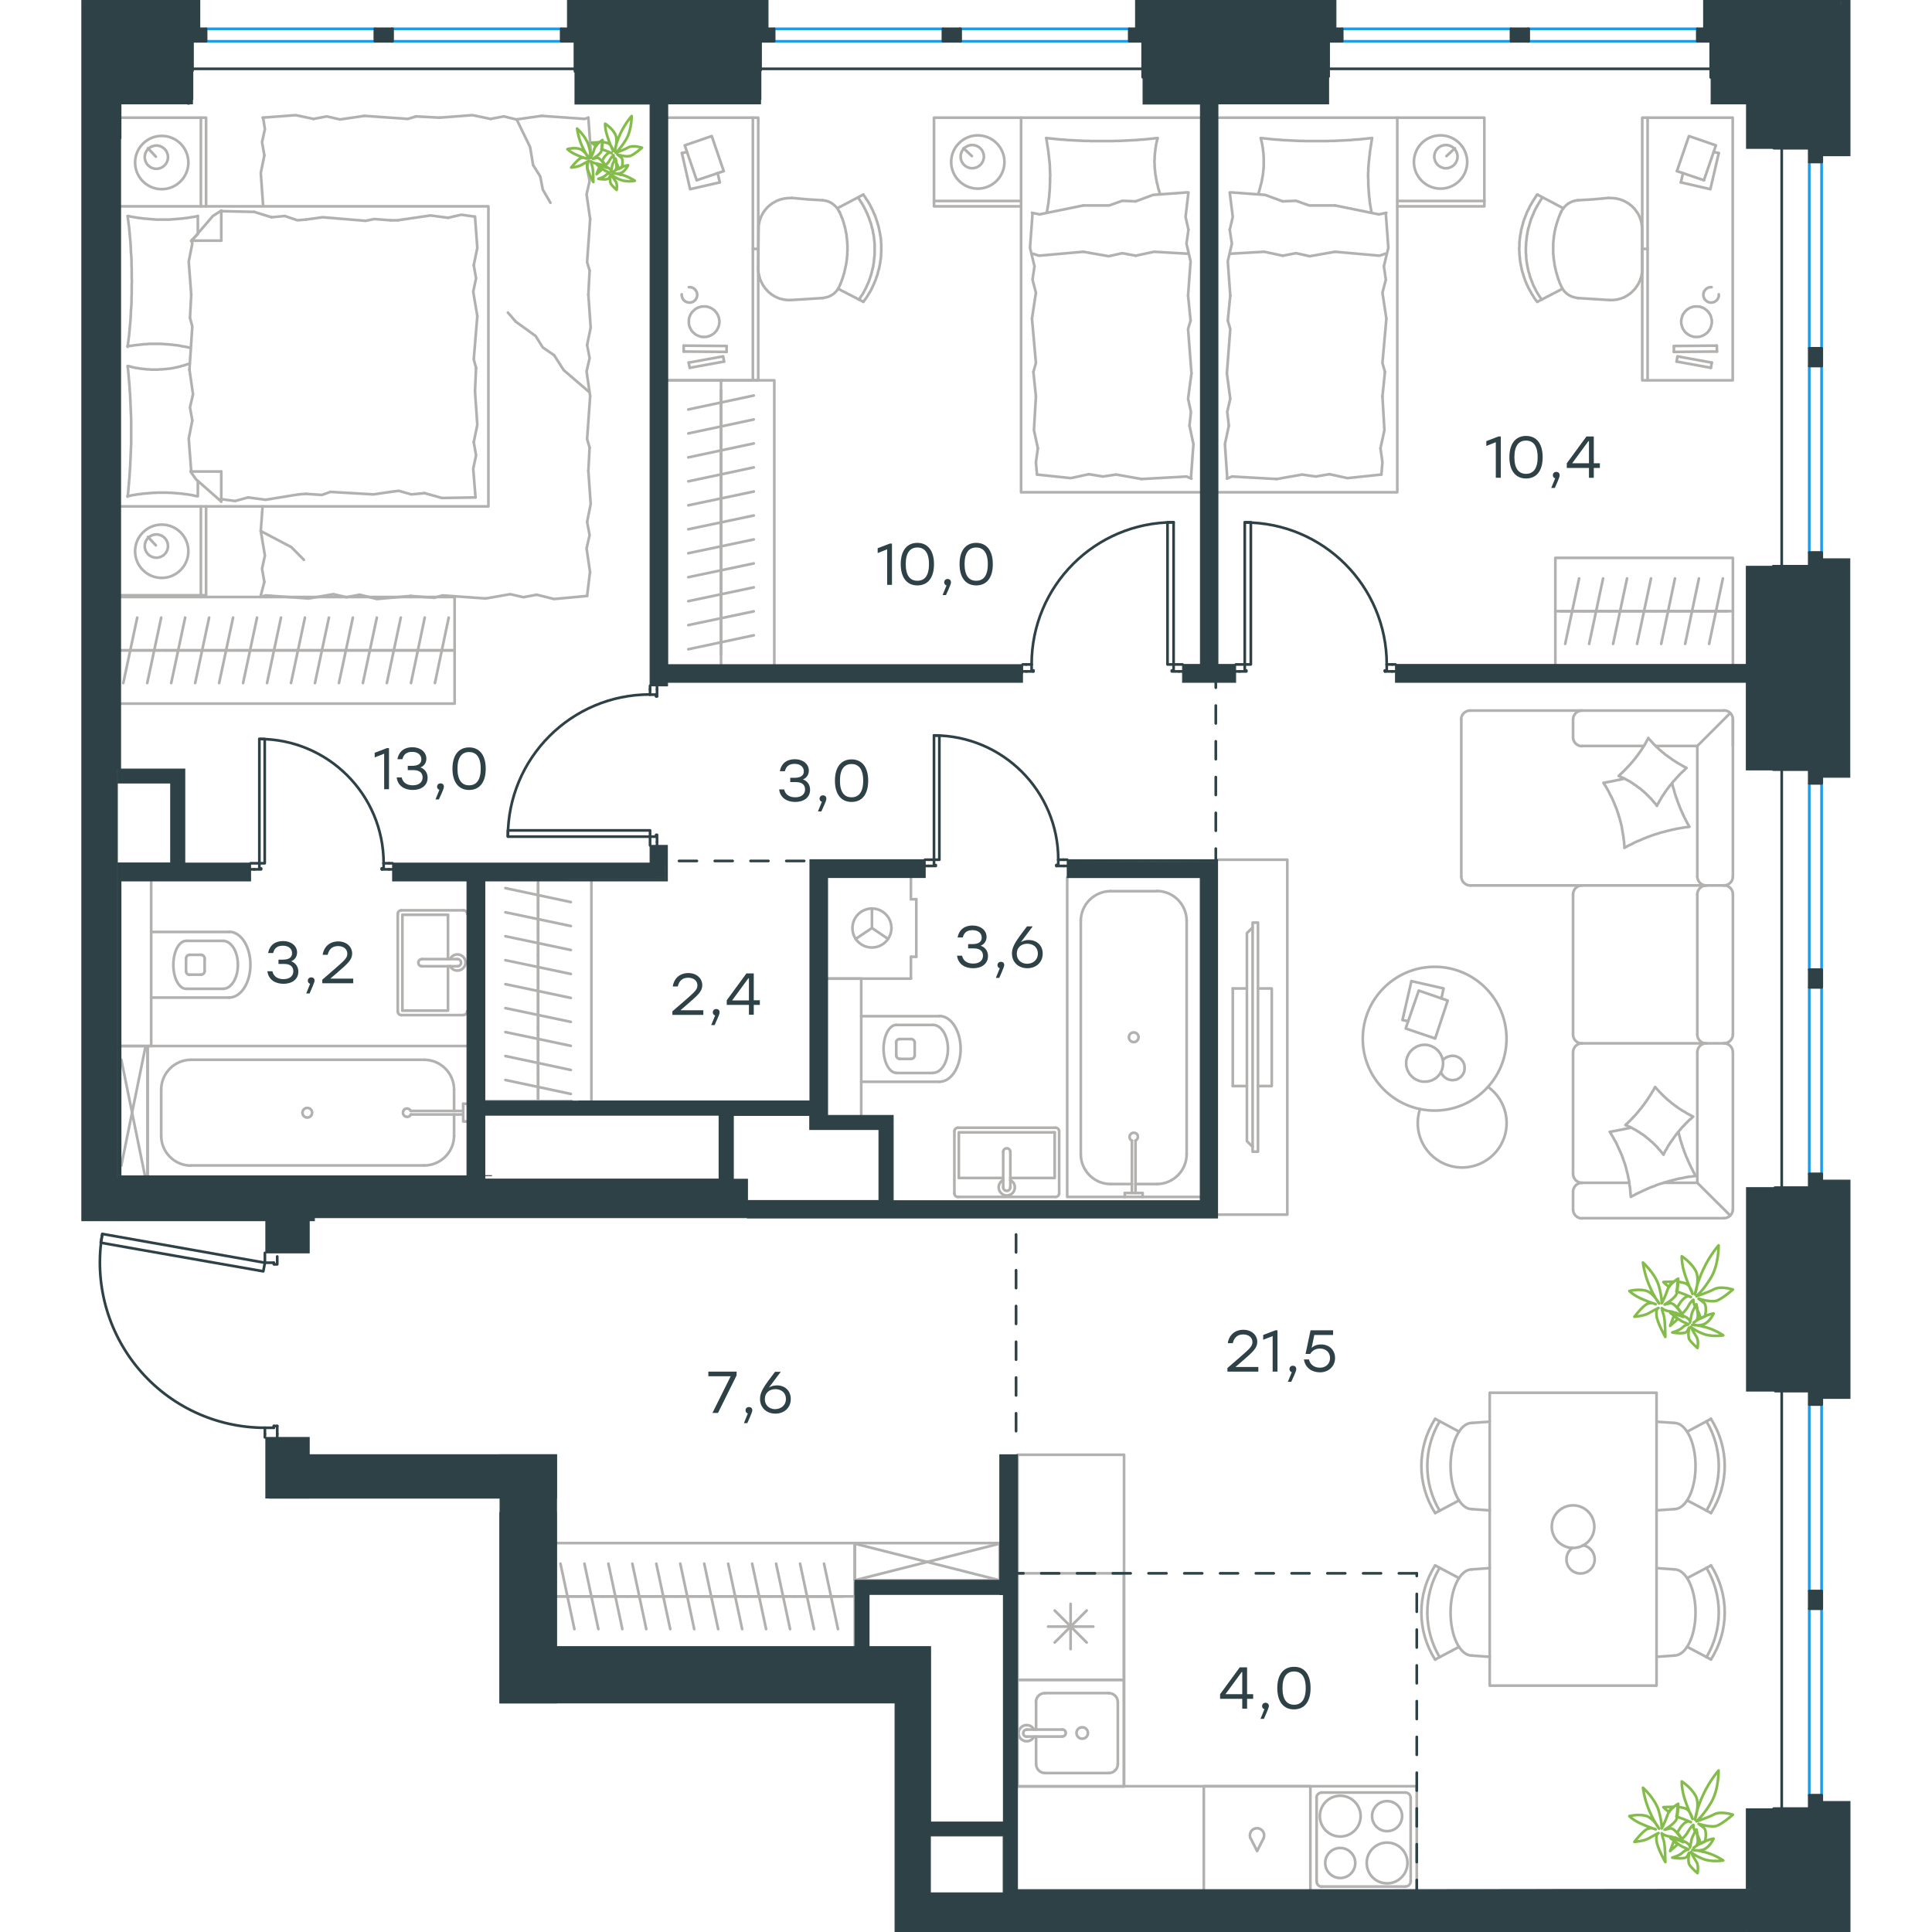 <?xml version="1.0" encoding="utf-8"?>
<!-- Generator: Adobe Illustrator 26.5.0, SVG Export Plug-In . SVG Version: 6.00 Build 0)  -->
<svg version="1.1" id="Слой_1" xmlns="http://www.w3.org/2000/svg" xmlns:xlink="http://www.w3.org/1999/xlink" x="0px" y="0px"
	 viewBox="0 0 989.4 1080.5" style="enable-background:new 0 0 989.4 1080.5;" xml:space="preserve" width="200" height="200">
<style type="text/css">
	.st0{fill:none;stroke:#B2B1B0;stroke-width:1.5;stroke-linecap:round;stroke-linejoin:round;stroke-miterlimit:22.926;}
	.st1{fill:none;stroke:#2D4146;stroke-width:1.5;stroke-linecap:round;stroke-linejoin:round;stroke-miterlimit:22.926;}
	.st2{fill:none;stroke:#1D9CEB;stroke-width:1.5;stroke-linecap:round;stroke-linejoin:round;stroke-miterlimit:22.926;}
	.st3{fill-rule:evenodd;clip-rule:evenodd;fill:#2D4146;stroke:#2D4146;stroke-width:0.5;stroke-miterlimit:10;}
	.st4{fill:#2D4146;}
	
		.st5{fill:none;stroke:#2D4146;stroke-width:1.5;stroke-linecap:round;stroke-linejoin:round;stroke-miterlimit:22.926;stroke-dasharray:10;}
	.st6{fill:none;stroke:#84BC4A;stroke-width:1.5;stroke-linecap:round;stroke-linejoin:round;stroke-miterlimit:22.926;}
	.st7{fill:#2D4146;stroke:#2D4146;stroke-width:0.5;stroke-miterlimit:10;}
</style>
<g>
	<rect x="432.5" y="863" class="st0" width="81" height="20.8"/>
	<line class="st0" x1="432.5" y1="883.8" x2="513.5" y2="863.3"/>
	<line class="st0" x1="432.5" y1="863.3" x2="513.5" y2="883.8"/>
</g>
<line class="st0" x1="583" y1="999" x2="746.8" y2="999"/>
<line class="st0" x1="746.8" y1="999" x2="746.8" y2="1063.8"/>
<rect x="523.5" y="813.6" class="st0" width="59.6" height="185.5"/>
<line class="st1" x1="733" y1="371.6" x2="734.9" y2="371.6"/>
<polyline class="st1" points="645.6,371.6 647.6,371.6 650.6,371.6 "/>
<line class="st1" x1="730" y1="371.6" x2="733" y2="371.6"/>
<path class="st1" d="M730,371.6c0-43.9-35.6-79.4-79.4-79.4"/>
<line class="st1" x1="733" y1="375.5" x2="729" y2="375.5"/>
<line class="st1" x1="647.6" y1="375.5" x2="645.6" y2="375.5"/>
<line class="st1" x1="650.6" y1="371.6" x2="650.6" y2="375"/>
<polyline class="st1" points="647.6,375.5 651.5,375.5 651.5,375 650.6,375 "/>
<line class="st1" x1="730" y1="375" x2="729" y2="375"/>
<line class="st1" x1="734.9" y1="375.5" x2="733" y2="375.5"/>
<line class="st1" x1="730" y1="371.6" x2="730" y2="375"/>
<line class="st1" x1="729" y1="375" x2="729" y2="375.5"/>
<polygon class="st1" points="650.6,292.1 654,292.1 654,313.9 654,371.6 650.6,371.6 650.6,349.7 "/>
<line class="st1" x1="528.4" y1="371.6" x2="526.4" y2="371.6"/>
<polyline class="st1" points="615.8,371.6 613.8,371.6 610.8,371.6 "/>
<line class="st1" x1="531.4" y1="371.6" x2="528.4" y2="371.6"/>
<path class="st1" d="M610.8,292.1c-43.9,0-79.4,35.6-79.4,79.4"/>
<line class="st1" x1="528.4" y1="375.5" x2="532.4" y2="375.5"/>
<line class="st1" x1="613.8" y1="375.5" x2="615.8" y2="375.5"/>
<line class="st1" x1="610.8" y1="371.6" x2="610.8" y2="375"/>
<polyline class="st1" points="613.8,375.5 609.8,375.5 609.8,375 610.8,375 "/>
<line class="st1" x1="531.4" y1="375" x2="532.4" y2="375"/>
<line class="st1" x1="526.4" y1="375.5" x2="528.4" y2="375.5"/>
<line class="st1" x1="531.4" y1="371.6" x2="531.4" y2="375"/>
<line class="st1" x1="532.4" y1="375" x2="532.4" y2="375.5"/>
<polygon class="st1" points="610.8,349.7 610.8,292.1 607.4,292.1 607.4,313.9 607.4,371.6 610.8,371.6 "/>
<line class="st1" x1="318" y1="385.5" x2="318" y2="383.5"/>
<polyline class="st1" points="318,472.8 318,470.9 318,467.9 "/>
<line class="st1" x1="318" y1="388.5" x2="318" y2="385.5"/>
<path class="st1" d="M317.9,388.4c-43.9,0-79.4,35.6-79.4,79.4"/>
<line class="st1" x1="321.9" y1="385.5" x2="321.9" y2="389.4"/>
<line class="st1" x1="321.9" y1="470.9" x2="321.9" y2="472.8"/>
<line class="st1" x1="318" y1="467.9" x2="321.4" y2="467.9"/>
<polyline class="st1" points="321.9,470.9 321.9,466.9 321.4,466.9 321.4,467.9 "/>
<line class="st1" x1="321.4" y1="388.5" x2="321.4" y2="389.4"/>
<line class="st1" x1="321.9" y1="383.5" x2="321.9" y2="385.5"/>
<line class="st1" x1="318" y1="388.5" x2="321.4" y2="388.5"/>
<line class="st1" x1="321.4" y1="389.4" x2="321.9" y2="389.4"/>
<polygon class="st1" points="238.5,467.9 238.5,464.4 260.3,464.4 318,464.4 318,467.9 296.1,467.9 "/>
<line class="st1" x1="549.3" y1="480.8" x2="551.3" y2="480.8"/>
<polyline class="st1" points="471.8,480.8 473.8,480.8 476.8,480.8 "/>
<line class="st1" x1="546.3" y1="480.8" x2="549.3" y2="480.8"/>
<path class="st1" d="M546.3,480.8c0-38.4-31.1-69.5-69.5-69.5"/>
<line class="st1" x1="549.3" y1="484.3" x2="545.3" y2="484.3"/>
<line class="st1" x1="473.8" y1="484.3" x2="471.8" y2="484.3"/>
<line class="st1" x1="476.8" y1="480.8" x2="476.8" y2="483.8"/>
<polyline class="st1" points="473.8,484.3 477.8,484.3 477.8,483.8 476.8,483.8 "/>
<line class="st1" x1="546.3" y1="483.8" x2="545.3" y2="483.8"/>
<line class="st1" x1="551.3" y1="484.3" x2="549.3" y2="484.3"/>
<line class="st1" x1="546.3" y1="480.8" x2="546.3" y2="483.8"/>
<line class="st1" x1="545.3" y1="483.8" x2="545.3" y2="484.3"/>
<polygon class="st1" points="476.8,411.3 479.8,411.3 479.8,433.1 479.8,480.8 476.8,480.8 476.8,458.9 "/>
<line class="st1" x1="172" y1="482.8" x2="174" y2="482.8"/>
<polyline class="st1" points="94.6,482.8 96.6,482.8 99.5,482.8 "/>
<line class="st1" x1="169" y1="482.8" x2="172" y2="482.8"/>
<path class="st1" d="M169,482.8c0-38.4-31.1-69.5-69.5-69.5"/>
<line class="st1" x1="172" y1="486.2" x2="168" y2="486.2"/>
<line class="st1" x1="96.6" y1="486.2" x2="94.6" y2="486.2"/>
<line class="st1" x1="99.5" y1="482.8" x2="99.5" y2="485.7"/>
<polyline class="st1" points="96.6,486.2 100.5,486.2 100.5,485.7 99.5,485.7 "/>
<line class="st1" x1="169" y1="485.7" x2="168" y2="485.7"/>
<line class="st1" x1="174" y1="486.2" x2="172" y2="486.2"/>
<line class="st1" x1="169" y1="482.8" x2="169" y2="485.7"/>
<line class="st1" x1="168" y1="485.7" x2="168" y2="486.2"/>
<polygon class="st1" points="99.5,413.3 102.5,413.3 102.5,435 102.5,482.8 99.5,482.8 99.5,460.9 "/>
<line class="st0" x1="78.2" y1="118.1" x2="96.6" y2="118.5"/>
<polyline class="st0" points="243.4,66.8 250.9,82.2 252.6,92.3 "/>
<polyline class="st0" points="252.6,92.3 256.6,98.7 258,106 262.3,113.4 "/>
<polyline class="st0" points="100.3,297 117.4,306 124.4,313.1 "/>
<polyline class="st0" points="283.8,219.1 269.7,207 264.4,198.7 "/>
<line class="st0" x1="242.9" y1="179.9" x2="238.5" y2="174.8"/>
<polyline class="st0" points="264.4,198.7 258,194.3 254,187.9 242.9,179.9 "/>
<line class="st0" x1="100.3" y1="333" x2="102.3" y2="325.5"/>
<line class="st0" x1="100.3" y1="297" x2="101.3" y2="283.2"/>
<polyline class="st0" points="102.3,325.5 101,318.1 102.6,310.7 100.3,297 "/>
<polyline class="st0" points="184.1,333.3 165.3,335 155.6,332.6 "/>
<polyline class="st0" points="127.1,334.7 102.9,333 100.6,333.7 "/>
<polyline class="st0" points="155.6,332.6 148.2,334 140.9,332.3 127.1,334.7 "/>
<polyline class="st0" points="282.8,333.3 264.3,335 254.6,332.6 "/>
<polyline class="st0" points="226.1,334.7 201.9,333 197.2,334.3 "/>
<polyline class="st0" points="254.6,332.6 247.2,334 239.8,332.3 226.1,334.7 "/>
<line class="st0" x1="197.2" y1="334.3" x2="184.1" y2="333.3"/>
<polyline class="st0" points="283.5,263.4 284.8,281.9 282.8,291.9 "/>
<polyline class="st0" points="282.8,291.9 284.2,299.3 282.5,306.7 284.5,320.4 "/>
<line class="st0" x1="284.4" y1="320" x2="282.8" y2="333.3"/>
<polyline class="st0" points="283.5,164.8 284.8,183.2 282.8,192.9 "/>
<polyline class="st0" points="284.5,221.5 282.8,245.6 284.2,250.3 "/>
<polyline class="st0" points="282.8,192.9 284.2,200.3 282.5,207.7 284.5,221.5 "/>
<line class="st0" x1="284.2" y1="250.3" x2="283.5" y2="263.4"/>
<polyline class="st0" points="283.5,65.8 284.8,84.2 282.8,94 "/>
<polyline class="st0" points="284.5,122.5 282.8,146.6 284.2,151.3 "/>
<polyline class="st0" points="282.8,94 284.2,101.3 282.5,108.7 284.5,122.5 "/>
<line class="st0" x1="284.2" y1="151.3" x2="283.5" y2="164.8"/>
<polyline class="st0" points="200.3,65.8 218.7,64.4 228.8,66.5 "/>
<polyline class="st0" points="257.3,64.8 281.5,66.5 283.5,65.8 "/>
<polyline class="st0" points="228.8,66.5 236.2,65.1 243.2,66.8 257.3,64.8 "/>
<polyline class="st0" points="101.3,65.8 119.8,64.4 129.8,66.5 "/>
<polyline class="st0" points="158.3,64.8 182.5,66.5 187.2,65.1 "/>
<polyline class="st0" points="129.8,66.5 137.2,65.1 144.6,66.8 158.3,64.8 "/>
<line class="st0" x1="187.2" y1="65.1" x2="200.3" y2="65.8"/>
<polyline class="st0" points="101.6,115.1 100.3,96.7 102.3,86.9 "/>
<polyline class="st0" points="102.3,86.9 101,79.5 102.6,72.2 101.6,65.8 "/>
<polyline class="st0" points="61.4,164.8 60,146.3 62,136.2 61.7,134.6 "/>
<polyline class="st0" points="61.4,263.7 60,245.3 62,235.2 "/>
<polyline class="st0" points="60.4,206.7 62,182.5 60.7,177.8 "/>
<polyline class="st0" points="62,235.2 60.7,227.8 62.4,220.5 60.4,206.7 "/>
<line class="st0" x1="60.7" y1="177.8" x2="61.4" y2="164.8"/>
<polyline class="st0" points="65.1,120.8 63.9,121.1 62.7,121.3 61.4,121.5 60.2,121.7 59,121.9 57.8,122 56.6,122.2 55.3,122.3 
	54.1,122.4 52.9,122.5 51.7,122.6 50.4,122.7 49.2,122.8 48,122.8 46.8,122.8 45.6,122.8 44.4,122.8 43.1,122.8 41.9,122.8 
	40.6,122.7 39.4,122.6 38.2,122.5 37,122.4 35.8,122.3 34.5,122.2 33.3,122 32.1,121.9 30.9,121.7 29.7,121.5 28.5,121.3 
	27.3,121.1 26.1,120.8 "/>
<polyline class="st0" points="25.8,120.8 26.1,123.1 26.4,125.3 26.7,127.6 26.9,129.9 27.1,132.1 27.3,134.4 27.5,136.7 27.6,139 
	27.7,141.3 27.9,143.5 28,145.8 28,148.1 28.1,150.4 28.1,152.7 28.1,155.1 28.2,157.4 28.1,159.6 28.1,161.9 28.1,164.2 28,166.5 
	28,168.8 27.9,171.1 27.7,173.4 27.6,175.7 27.5,178 27.3,180.3 27.1,182.6 26.9,184.8 26.7,187.1 26.4,189.4 26.1,191.7 25.8,194 
	"/>
<polyline class="st0" points="121.4,276.5 103,279.5 93.2,278.2 "/>
<polyline class="st0" points="93.2,278.2 85.9,280.2 78.5,279.2 77.8,279.2 "/>
<line class="st0" x1="125.5" y1="276.2" x2="121.4" y2="276.5"/>
<polyline class="st0" points="172.8,275.1 163.4,276.5 139.2,275.1 134.5,276.8 125.5,276.2 "/>
<polyline class="st0" points="220.4,278.2 201.6,278.5 191.9,275.8 "/>
<polyline class="st0" points="191.9,275.8 184.5,276.5 177.5,274.5 172.8,275.1 "/>
<polyline class="st0" points="176.8,123.2 195.2,120.5 205,121.8 "/>
<polyline class="st0" points="205,121.8 212.4,120.1 219.7,121.1 "/>
<line class="st0" x1="172.8" y1="123.2" x2="176.8" y2="123.2"/>
<polyline class="st0" points="125.5,122.8 134.9,121.5 159,123.5 163.7,122.5 172.8,123.2 "/>
<line class="st0" x1="96.6" y1="118.5" x2="106.3" y2="121.5"/>
<polyline class="st0" points="106.3,121.5 113.7,120.8 120.8,123.2 125.5,122.8 "/>
<polyline class="st0" points="25.8,193.6 27.7,193.4 29.6,193.1 31.5,192.9 32.4,192.8 33.3,192.7 34.2,192.6 35.2,192.5 
	36.1,192.5 37,192.4 37.9,192.3 38.8,192.3 39.7,192.3 40.6,192.3 41.9,192.3 43.2,192.3 44.5,192.3 45.8,192.4 47.1,192.5 
	48.4,192.6 49.7,192.7 50.9,192.8 52.2,193 53.5,193.1 54.7,193.3 56,193.6 57.3,193.8 58.5,194 59.8,194.3 61,194.6 "/>
<polyline class="st0" points="25.8,277.5 27,277.3 28.2,277 29.4,276.8 30.6,276.6 31.9,276.4 33.1,276.3 34.3,276.1 35.5,276 
	36.8,275.9 38,275.8 39.2,275.7 40.4,275.6 41.7,275.6 42.9,275.5 44.1,275.5 45.3,275.5 46.5,275.5 47.8,275.5 49,275.6 
	50.2,275.6 51.5,275.7 52.7,275.8 53.9,275.9 55.1,276 56.3,276.1 57.5,276.3 58.7,276.4 59.9,276.6 61.1,276.8 62.3,277 
	63.5,277.3 64.7,277.5 "/>
<polyline class="st0" points="60.6,203.3 60,203.5 59.4,203.7 58.7,203.9 58.1,204.1 57.5,204.3 56.9,204.5 56.3,204.6 55.7,204.8 
	55.1,205 54.5,205.1 53.9,205.3 53.3,205.4 52.7,205.5 52.1,205.7 51.5,205.8 50.9,205.9 50.3,206 49.7,206.1 49.1,206.2 
	48.5,206.2 47.9,206.3 47.2,206.4 46.6,206.4 46,206.5 45.4,206.5 44.8,206.6 44.1,206.6 43.5,206.6 42.9,206.7 42.2,206.7 
	41.6,206.7 40.9,206.7 40,206.7 39,206.7 38.1,206.6 37.1,206.6 36.2,206.5 35.3,206.4 34.3,206.3 33.4,206.2 32.5,206.1 
	31.6,205.9 30.6,205.8 29.7,205.6 28.8,205.4 27.9,205.2 27,204.9 26.1,204.7 "/>
<polyline class="st0" points="25.8,204.7 26.1,207 26.3,209.2 26.5,211.5 26.7,213.8 26.9,216 27,218.3 27.2,220.6 27.3,222.9 
	27.4,225.1 27.5,227.4 27.6,229.7 27.7,232 27.8,234.3 27.8,236.6 27.8,238.9 27.8,241.3 27.8,243.5 27.8,245.8 27.8,248.1 
	27.7,250.4 27.6,252.7 27.5,255 27.4,257.3 27.3,259.5 27.2,261.8 27,264.1 26.9,266.4 26.7,268.7 26.5,271 26.3,273.3 26.1,275.6 
	25.8,277.8 "/>
<polyline class="st0" points="220.1,218.8 221.4,237.6 219.4,247.3 "/>
<polyline class="st0" points="219.4,247.3 220.7,254.7 219.1,262.1 220.4,278.2 "/>
<polyline class="st0" points="220.1,121.1 221.4,138.6 219.4,148.3 "/>
<polyline class="st0" points="221.4,176.8 219.4,201 220.7,205.7 "/>
<polyline class="st0" points="219.4,148.3 220.7,155.7 219.1,163.1 221.4,176.8 "/>
<line class="st0" x1="220.7" y1="205.7" x2="220.1" y2="218.8"/>
<line class="st0" x1="78.2" y1="280.5" x2="78.2" y2="263.7"/>
<polyline class="st0" points="61.4,134.9 73.5,120.8 78.2,117.8 "/>
<line class="st0" x1="61.4" y1="263.7" x2="78.2" y2="263.7"/>
<line class="st0" x1="65.1" y1="120.8" x2="65.1" y2="130.6"/>
<polyline class="st0" points="78.2,280.5 64.1,268.1 61,263.7 "/>
<line class="st0" x1="78.2" y1="117.8" x2="78.2" y2="134.6"/>
<polyline class="st0" points="65.1,130.9 61.4,134.6 78.2,134.6 "/>
<line class="st0" x1="65.1" y1="269" x2="65.1" y2="277.5"/>
<line class="st0" x1="41.6" y1="87.6" x2="37.2" y2="82.9"/>
<path class="st0" d="M41.9,81.4c-3.6,0-6.5,2.9-6.5,6.5c0,3.6,2.9,6.5,6.5,6.5c3.6,0,6.5-2.9,6.5-6.5C48.4,84.3,45.5,81.4,41.9,81.4
	"/>
<path class="st0" d="M44.9,76C36.7,76,30,82.7,30,90.9s6.7,14.9,14.9,14.9c8.2,0,14.9-6.7,14.9-14.9S53.2,76,44.9,76"/>
<line class="st0" x1="41.6" y1="305" x2="37.2" y2="300.3"/>
<path class="st0" d="M41.9,298.9c-3.6,0-6.5,2.9-6.5,6.5c0,3.6,2.9,6.5,6.5,6.5c3.6,0,6.5-2.9,6.5-6.5
	C48.4,301.8,45.5,298.9,41.9,298.9"/>
<path class="st0" d="M44.9,293.4c-8.2,0-14.9,6.7-14.9,14.9c0,8.2,6.7,14.9,14.9,14.9c8.2,0,14.9-6.7,14.9-14.9
	C59.8,300.1,53.2,293.4,44.9,293.4"/>
<line class="st0" x1="66.8" y1="115.4" x2="66.8" y2="65.8"/>
<line class="st0" x1="66.8" y1="332.9" x2="66.8" y2="283.2"/>
<polyline class="st0" points="22.1,65.8 69.7,65.8 69.7,115.4 "/>
<polyline class="st0" points="22.1,332.9 69.7,332.9 69.7,283.2 "/>
<polyline class="st0" points="22.1,115.4 227.6,115.4 227.6,283.2 22.1,283.2 "/>
<line class="st0" x1="601.4" y1="662.2" x2="589.5" y2="662.2"/>
<path class="st0" d="M589.5,637.9c1-0.5,1.5-1.6,1.3-2.6c-0.2-1.1-1.2-1.8-2.3-1.8c-1.1,0-2,0.8-2.3,1.8c-0.2,1.1,0.3,2.2,1.3,2.6"
	/>
<line class="st0" x1="589.5" y1="667.2" x2="589.5" y2="637.9"/>
<line class="st0" x1="587.5" y1="667.2" x2="587.5" y2="637.9"/>
<line class="st0" x1="583.5" y1="667.2" x2="583.5" y2="669.4"/>
<polyline class="st0" points="583.5,667.2 593.5,667.2 593.5,669.4 "/>
<path class="st0" d="M588.5,582.8c1.5,0,2.7-1.2,2.7-2.7c0-1.5-1.2-2.7-2.7-2.7c-1.5,0-2.7,1.2-2.7,2.7
	C585.8,581.6,587,582.8,588.5,582.8"/>
<path class="st0" d="M601.4,662.2c9.2,0,16.7-7.5,16.7-16.7"/>
<path class="st0" d="M558.9,645.5c0,9.2,7.5,16.7,16.7,16.7"/>
<path class="st0" d="M618.1,515c0-9.2-7.5-16.7-16.7-16.7"/>
<path class="st0" d="M575.6,498.4c-9.2,0-16.7,7.5-16.7,16.7"/>
<line class="st0" x1="575.6" y1="662.2" x2="587.5" y2="662.2"/>
<line class="st0" x1="618.1" y1="645.5" x2="618.1" y2="515"/>
<line class="st0" x1="601.4" y1="498.4" x2="575.6" y2="498.4"/>
<line class="st0" x1="558.9" y1="515" x2="558.9" y2="645.5"/>
<polyline class="st0" points="551.3,490.7 551.3,669.4 625.7,669.4 "/>
<line class="st0" x1="357.7" y1="218.4" x2="357.7" y2="231.8"/>
<line class="st0" x1="339.4" y1="229" x2="376" y2="221.2"/>
<line class="st0" x1="357.7" y1="231.8" x2="357.7" y2="245.2"/>
<line class="st0" x1="339.4" y1="242.4" x2="376" y2="234.6"/>
<line class="st0" x1="357.7" y1="245.2" x2="357.7" y2="258.6"/>
<line class="st0" x1="339.4" y1="255.8" x2="376" y2="248"/>
<line class="st0" x1="357.7" y1="258.6" x2="357.7" y2="272"/>
<line class="st0" x1="339.4" y1="269.2" x2="376" y2="261.4"/>
<line class="st0" x1="357.7" y1="272" x2="357.7" y2="285.4"/>
<line class="st0" x1="339.4" y1="282.6" x2="376" y2="274.9"/>
<line class="st0" x1="357.7" y1="212.7" x2="357.7" y2="371.6"/>
<line class="st0" x1="357.7" y1="285.4" x2="357.7" y2="298.8"/>
<line class="st0" x1="339.4" y1="296" x2="376" y2="288.3"/>
<line class="st0" x1="357.7" y1="298.8" x2="357.7" y2="312.3"/>
<line class="st0" x1="339.4" y1="309.4" x2="376" y2="301.7"/>
<line class="st0" x1="357.7" y1="312.3" x2="357.7" y2="325.7"/>
<line class="st0" x1="339.4" y1="322.8" x2="376" y2="315.1"/>
<line class="st0" x1="357.7" y1="325.7" x2="357.7" y2="339.1"/>
<line class="st0" x1="339.4" y1="336.2" x2="376" y2="328.5"/>
<line class="st0" x1="357.7" y1="339.1" x2="357.7" y2="352.5"/>
<line class="st0" x1="339.4" y1="349.6" x2="376" y2="341.9"/>
<line class="st0" x1="357.7" y1="352.5" x2="357.7" y2="365.9"/>
<line class="st0" x1="339.4" y1="363.1" x2="376" y2="355.3"/>
<polyline class="st0" points="387.5,371.6 387.5,212.7 327.9,212.7 "/>
<line class="st0" x1="375.5" y1="139.2" x2="378.5" y2="139.2"/>
<polygon class="st0" points="339.7,179.9 339.7,180.3 339.7,180.8 339.8,181.2 339.8,181.6 339.9,182 340,182.5 340.2,182.8 
	340.3,183.2 340.5,183.6 340.7,184 340.9,184.3 341.1,184.7 341.3,185 341.6,185.3 341.9,185.7 342.2,186 342.5,186.2 342.8,186.5 
	343.1,186.8 343.4,187 343.8,187.2 344.1,187.4 344.5,187.6 344.9,187.8 345.3,187.9 345.7,188.1 346.1,188.2 346.5,188.3 
	346.9,188.4 347.3,188.4 347.8,188.4 348.2,188.5 348.6,188.4 349.1,188.4 349.5,188.4 349.9,188.3 350.3,188.2 350.8,188.1 
	351.1,187.9 351.5,187.8 351.9,187.6 352.3,187.4 352.6,187.2 353,187 353.3,186.8 353.7,186.5 354,186.2 354.3,186 354.5,185.7 
	354.8,185.3 355.1,185 355.3,184.7 355.5,184.3 355.7,184 355.9,183.6 356.1,183.2 356.2,182.8 356.4,182.5 356.5,182 356.6,181.6 
	356.7,181.2 356.7,180.8 356.8,180.3 356.8,179.9 356.8,179.5 356.7,179 356.7,178.6 356.6,178.2 356.5,177.8 356.4,177.4 
	356.2,177 356.1,176.6 355.9,176.2 355.7,175.8 355.5,175.5 355.3,175.1 355.1,174.8 354.8,174.5 354.5,174.2 354.3,173.9 
	354,173.6 353.7,173.3 353.3,173.1 353,172.8 352.6,172.6 352.3,172.4 351.9,172.2 351.5,172 351.1,171.9 350.8,171.8 350.3,171.6 
	349.9,171.5 349.5,171.5 349.1,171.4 348.6,171.4 348.2,171.4 347.8,171.4 347.3,171.4 346.9,171.5 346.5,171.5 346.1,171.6 
	345.7,171.8 345.3,171.9 344.9,172 344.5,172.2 344.1,172.4 343.8,172.6 343.4,172.8 343.1,173.1 342.8,173.3 342.5,173.6 
	342.2,173.9 341.9,174.2 341.6,174.5 341.3,174.8 341.1,175.1 340.9,175.5 340.7,175.8 340.5,176.2 340.3,176.6 340.2,177 
	340,177.4 339.9,177.8 339.8,178.2 339.8,178.6 339.7,179 339.7,179.5 "/>
<polyline class="st0" points="335.7,164.6 335.7,164.9 335.7,165.1 335.7,165.3 335.8,165.6 335.8,165.8 335.9,166 335.9,166.2 
	336,166.4 336.1,166.6 336.2,166.8 336.2,167 336.3,167.2 336.5,167.3 336.6,167.5 336.7,167.7 336.8,167.8 337,168 337.1,168.1 
	337.3,168.2 337.5,168.4 337.6,168.5 337.8,168.6 338,168.7 338.2,168.8 338.4,168.9 338.6,169 338.8,169 339,169.1 339.2,169.1 
	339.4,169.2 339.6,169.2 339.8,169.2 340,169.2 340.3,169.2 340.5,169.2 340.7,169.2 340.9,169.1 341.1,169.1 341.3,169 341.5,169 
	341.7,168.9 341.9,168.8 342.1,168.7 342.3,168.6 342.5,168.5 342.6,168.4 342.8,168.2 343,168.1 343.1,168 343.2,167.8 
	343.4,167.7 343.5,167.5 343.6,167.3 343.7,167.2 343.8,167 343.9,166.8 344,166.6 344.1,166.4 344.2,166.2 344.2,166 344.3,165.8 
	344.3,165.6 344.3,165.3 344.4,165.1 344.4,164.9 344.4,164.7 344.3,164.5 344.3,164.2 344.3,164 344.2,163.8 344.2,163.6 
	344.1,163.4 344,163.2 343.9,163 343.8,162.8 343.7,162.7 343.6,162.5 343.5,162.3 343.4,162.2 343.2,162 343.1,161.8 343,161.7 
	342.8,161.6 342.6,161.4 342.5,161.3 342.3,161.2 342.1,161.1 341.9,161 341.7,160.9 341.5,160.8 341.3,160.8 341.1,160.7 
	340.9,160.7 340.7,160.6 340.5,160.6 340.3,160.6 340,160.6 339.7,160.6 "/>
<polyline class="st0" points="339.6,202.8 358.9,199.3 359.4,202.2 "/>
<line class="st0" x1="344.1" y1="100.8" x2="359.2" y2="95.7"/>
<line class="st0" x1="359.4" y1="202.2" x2="340.2" y2="205.7"/>
<line class="st0" x1="360.8" y1="193.5" x2="360.8" y2="196.8"/>
<line class="st0" x1="340.2" y1="205.7" x2="339.6" y2="202.8"/>
<line class="st0" x1="360.8" y1="196.8" x2="336.8" y2="196.6"/>
<line class="st0" x1="357" y1="102" x2="355.8" y2="96.8"/>
<polyline class="st0" points="359.2,95.7 352.5,76.1 337.4,81.3 344.1,100.8 "/>
<line class="st0" x1="336.8" y1="193.3" x2="360.8" y2="193.5"/>
<polyline class="st0" points="335.8,85.6 340.4,105.8 357,102 "/>
<line class="st0" x1="336.8" y1="196.6" x2="336.8" y2="193.3"/>
<line class="st0" x1="338.7" y1="85" x2="335.8" y2="85.6"/>
<line class="st0" x1="375.5" y1="212.7" x2="375.5" y2="65.8"/>
<polyline class="st0" points="327.9,65.8 378.5,65.8 378.5,212.7 327.9,212.7 "/>
<polyline class="st0" points="414.4,166.7 414.8,166.6 415.2,166.6 415.6,166.5 416,166.4 416.4,166.3 416.8,166.2 417.2,166.1 
	417.6,166 417.9,165.9 418.3,165.7 418.6,165.5 419,165.4 419.3,165.2 419.6,165 419.9,164.8 420.3,164.6 420.6,164.4 420.9,164.1 
	421.2,163.9 421.4,163.6 421.7,163.4 422,163.1 422.2,162.8 422.5,162.5 422.7,162.2 422.9,161.9 423.1,161.5 423.3,161.2 
	423.5,160.9 423.7,160.5 423.9,160.1 424,159.8 "/>
<polyline class="st0" points="424.1,118.8 423.9,118.5 423.7,118.1 423.5,117.8 423.3,117.4 423.1,117.1 422.9,116.8 422.6,116.4 
	422.4,116.1 422.1,115.8 421.9,115.5 421.6,115.3 421.3,115 421,114.7 420.7,114.5 420.5,114.3 420.1,114 419.8,113.8 419.5,113.6 
	419.2,113.4 418.8,113.2 418.5,113.1 418.2,112.9 417.8,112.8 417.5,112.6 417.1,112.5 416.7,112.4 416.4,112.3 416,112.2 
	415.6,112.2 415.3,112.1 414.9,112 414.5,112 "/>
<polyline class="st0" points="397.4,110.7 395.7,110.8 395.3,110.8 394.8,110.8 394.4,110.9 394,110.9 393.6,111 393.1,111 
	392.7,111.1 392.3,111.2 391.9,111.3 391.5,111.4 391.1,111.5 390.7,111.6 390.3,111.8 389.9,111.9 389.5,112.1 389.1,112.2 
	388.7,112.4 388.4,112.6 388,112.8 387.6,113 387.3,113.2 386.9,113.4 386.6,113.6 386.2,113.8 385.9,114.1 385.6,114.3 
	385.2,114.6 384.9,114.8 384.6,115.1 384.3,115.4 384,115.6 383.7,115.9 383.4,116.2 383.2,116.5 382.9,116.8 382.6,117.1 
	382.4,117.4 382.1,117.8 381.9,118.1 381.6,118.4 381.4,118.8 381.2,119.1 381,119.5 380.8,119.8 380.6,120.2 380.4,120.6 
	380.2,120.9 380.1,121.3 379.9,121.7 379.8,122.1 379.6,122.5 379.5,122.9 379.4,123.3 379.2,123.7 379.1,124.1 379.1,124.5 
	379,124.9 378.9,125.3 378.8,125.8 378.8,126.2 378.7,126.6 378.7,127.1 378.7,127.5 378.7,127.9 "/>
<polyline class="st0" points="437.3,168.8 437.9,168 438.5,167.2 439.1,166.3 439.7,165.4 440.2,164.5 440.8,163.6 441.3,162.7 
	441.8,161.8 442.2,160.9 442.7,159.9 443.1,159 443.5,158 443.9,157.1 444.3,156.1 444.6,155.1 445,154.1 445.3,153.1 445.5,152.1 
	445.8,151.1 446.1,150.1 446.3,149.1 446.5,148.1 446.7,147.1 446.8,146 447,145 447.1,144 447.2,142.9 447.2,141.9 447.3,140.9 
	447.3,139.8 447.3,138.8 447.3,137.8 447.3,136.8 447.2,135.8 447.2,134.8 447.1,133.9 447,132.9 446.8,132 446.7,131 446.5,130.1 
	446.3,129.1 446.1,128.2 445.9,127.2 445.7,126.3 445.4,125.4 445.1,124.4 444.8,123.5 444.5,122.6 444.2,121.7 443.9,120.8 
	443.5,119.9 443.1,119 442.7,118.1 442.3,117.2 441.9,116.4 441.4,115.5 441,114.6 440.5,113.8 440,112.9 439.5,112.1 438.9,111.3 
	438.4,110.4 437.8,109.6 437.3,108.8 "/>
<polyline class="st0" points="424.2,159.4 424.5,158.8 424.7,158.2 425,157.5 425.2,156.9 425.4,156.2 425.7,155.6 425.9,154.9 
	426.1,154.2 426.3,153.6 426.5,152.9 426.7,152.2 426.8,151.6 427,150.9 427.1,150.2 427.3,149.6 427.4,148.9 427.6,148.2 
	427.7,147.5 427.8,146.8 427.9,146.1 428,145.5 428.1,144.8 428.1,144.1 428.2,143.4 428.3,142.7 428.3,142 428.3,141.3 
	428.4,140.6 428.4,139.9 428.4,139.3 428.4,138.6 428.4,137.9 428.4,137.2 428.3,136.6 428.3,136 428.3,135.4 428.2,134.7 
	428.2,134.1 428.1,133.5 428,132.9 427.9,132.2 427.9,131.6 427.8,131 427.7,130.4 427.5,129.8 427.4,129.1 427.3,128.5 
	427.2,127.9 427,127.3 426.9,126.7 426.7,126.1 426.5,125.5 426.4,124.9 426.2,124.3 426,123.7 425.8,123.1 425.6,122.5 
	425.4,121.9 425.1,121.4 424.9,120.8 424.7,120.2 424.4,119.6 424.2,119.1 423.9,118.5 "/>
<polyline class="st0" points="434.8,167.6 435.4,166.7 435.9,165.9 436.5,165.1 437,164.3 437.5,163.4 437.9,162.6 438.4,161.7 
	438.8,160.9 439.2,160 439.6,159.1 440,158.2 440.4,157.3 440.7,156.4 441,155.5 441.3,154.6 441.6,153.7 441.9,152.7 442.1,151.8 
	442.3,150.9 442.6,149.9 442.8,149 442.9,148 443.1,147.1 443.2,146.1 443.3,145.1 443.4,144.1 443.5,143.2 443.6,142.2 
	443.6,141.2 443.6,140.2 443.6,139.2 443.6,138.2 443.6,137.3 443.6,136.4 443.5,135.4 443.4,134.5 443.3,133.6 443.2,132.7 
	443.1,131.8 442.9,130.9 442.7,130 442.6,129.1 442.4,128.2 442.1,127.4 441.9,126.5 441.7,125.6 441.4,124.7 441.1,123.9 
	440.8,123 440.5,122.1 440.2,121.3 439.8,120.4 439.5,119.6 439.1,118.8 438.7,117.9 438.3,117.1 437.9,116.3 437.5,115.5 
	437,114.7 436.6,113.9 436.1,113.2 435.6,112.4 435.1,111.6 434.6,110.9 "/>
<polyline class="st0" points="378.5,150.4 378.5,150.9 378.6,151.3 378.6,151.8 378.6,152.2 378.7,152.7 378.8,153.1 378.9,153.5 
	379,154 379,154.4 379.2,154.8 379.3,155.2 379.4,155.6 379.5,156 379.7,156.5 379.9,156.9 380,157.3 380.2,157.6 380.4,158 
	380.6,158.4 380.8,158.8 381,159.2 381.2,159.5 381.4,159.9 381.7,160.2 381.9,160.6 382.2,160.9 382.4,161.3 382.7,161.6 
	383,161.9 383.3,162.2 383.5,162.5 383.8,162.8 384.1,163.1 384.4,163.4 384.8,163.7 385.1,163.9 385.4,164.2 385.7,164.5 
	386.1,164.7 386.4,164.9 386.8,165.2 387.1,165.4 387.5,165.6 387.8,165.8 388.2,166 388.6,166.2 389,166.4 389.4,166.5 
	389.7,166.7 390.1,166.8 390.5,167 390.9,167.1 391.3,167.2 391.8,167.3 392.2,167.4 392.6,167.5 393,167.6 393.4,167.6 
	393.9,167.7 394.3,167.7 394.7,167.8 395.1,167.8 395.6,167.8 396,167.8 397,167.8 "/>
<line class="st0" x1="437.3" y1="108.8" x2="422.7" y2="116.5"/>
<line class="st0" x1="437.3" y1="168.8" x2="423.2" y2="161.5"/>
<line class="st0" x1="397" y1="167.8" x2="414.4" y2="166.7"/>
<polyline class="st0" points="397.4,110.7 406.1,111.5 414.5,112 "/>
<line class="st0" x1="378.5" y1="150.4" x2="378.7" y2="127.9"/>
<line class="st0" x1="903.7" y1="417.2" x2="880.4" y2="417.2"/>
<line class="st0" x1="865.6" y1="661.5" x2="839.2" y2="661.5"/>
<polygon class="st0" points="859.7,434 860.5,434.3 861.3,434.7 862.1,435 862.8,435.4 863.6,435.8 864.4,436.2 865.1,436.6 
	865.9,437 866.6,437.5 867.3,437.9 868,438.4 868.7,438.9 869.5,439.4 870.1,439.9 870.8,440.4 871.5,440.9 872.2,441.4 872.8,442 
	873.5,442.5 874.1,443.1 874.8,443.7 875.4,444.3 876,444.9 876.6,445.5 877.2,446.1 877.8,446.7 878.4,447.4 878.9,448 
	879.5,448.7 880.1,449.3 880.6,450 881.1,450.7 881.5,449.9 881.9,449.2 882.3,448.4 882.7,447.7 883.2,447 883.6,446.2 884,445.5 
	884.5,444.8 885,444.1 885.4,443.4 885.9,442.7 886.4,442 886.9,441.3 887.4,440.7 887.9,440 888.4,439.3 889,438.7 889.5,438 
	890,437.4 890.6,436.7 891.2,436.1 891.7,435.5 892.3,434.8 892.9,434.2 893.4,433.6 894,433 894.6,432.4 895.2,431.8 895.9,431.2 
	896.5,430.6 897.1,430 897.7,429.5 896.9,429.1 896.2,428.7 895.4,428.3 894.7,427.8 893.9,427.4 893.2,427 892.4,426.5 
	891.7,426.1 891,425.6 890.3,425.2 889.6,424.7 888.9,424.2 888.2,423.7 887.5,423.2 886.8,422.7 886.1,422.2 885.4,421.7 
	884.8,421.1 884.1,420.6 883.5,420 882.8,419.5 882.2,418.9 881.6,418.3 880.9,417.7 880.3,417.1 879.7,416.5 879.1,415.9 
	878.6,415.3 878,414.7 877.4,414 876.8,413.4 876.3,412.7 875.9,413.5 875.5,414.2 875.1,415 874.7,415.7 874.3,416.5 873.8,417.2 
	873.4,417.9 872.9,418.6 872.5,419.3 872,420 871.5,420.7 871,421.4 870.5,422.1 870,422.8 869.5,423.4 869,424.1 868.4,424.8 
	867.9,425.4 867.4,426.1 866.8,426.7 866.3,427.3 865.7,428 865.1,428.6 864.5,429.2 864,429.8 863.4,430.4 862.8,431 862.2,431.6 
	861.6,432.2 860.9,432.8 860.3,433.4 "/>
<polyline class="st0" points="862.9,435.4 861.5,435.8 860,436.1 858.5,436.4 857.1,436.7 855.6,437 854.1,437.3 853.4,437.4 
	852.6,437.6 851.9,437.7 851.2,437.8 851.8,438.8 852.5,439.8 853.1,440.9 853.7,441.9 854.3,443 854.8,444.1 855.4,445.2 
	855.9,446.2 856.4,447.3 856.9,448.4 857.4,449.6 857.8,450.7 858.3,451.8 858.7,452.9 859.1,454.1 859.5,455.2 859.8,456.4 
	860.2,457.5 860.5,458.7 860.8,459.8 861.1,461 861.4,462.2 861.6,463.4 861.8,464.6 862,465.8 862.2,467 862.4,468.1 862.5,469.4 
	862.7,470.6 862.8,471.8 862.9,473 862.9,474.2 864,473.6 865,473 866.1,472.5 867.2,472 868.2,471.4 869.3,470.9 870.4,470.4 
	871.5,470 872.6,469.5 873.7,469 874.8,468.6 875.9,468.1 877.1,467.7 878.2,467.3 879.3,466.9 880.5,466.5 881.6,466.2 
	882.8,465.8 883.9,465.5 885.1,465.2 886.2,464.9 887.4,464.6 888.6,464.3 889.8,464 890.9,463.8 892.1,463.5 893.3,463.3 
	894.5,463.1 895.7,462.9 896.9,462.7 898.1,462.6 899.3,462.4 898.9,461.7 898.5,461 898.1,460.3 897.7,459.5 897.3,458.8 
	897,458.1 896.6,457.4 896.2,456.6 895.9,455.9 895.5,455.1 895.2,454.4 894.9,453.6 894.5,452.9 894.2,452.1 893.9,451.4 
	893.6,450.6 893.3,449.8 893,449.1 892.7,448.3 892.4,447.5 892.2,446.7 891.9,446 891.6,445.2 891.4,444.4 891.1,443.6 
	890.9,442.8 890.7,442 890.5,441.3 890.2,440.5 890,439.7 889.8,438.9 889.6,438.1 "/>
<polyline class="st0" points="866.5,630.7 865,631 863.5,631.3 862.1,631.6 860.6,631.9 859.1,632.2 857.6,632.5 856.9,632.6 
	856.1,632.8 855.4,632.9 854.7,633 855.4,634 856,635.1 856.6,636.1 857.2,637.2 857.8,638.2 858.4,639.3 858.9,640.4 859.4,641.5 
	859.9,642.6 860.4,643.7 860.9,644.8 861.4,645.9 861.8,647 862.2,648.2 862.6,649.3 863,650.4 863.4,651.6 863.7,652.7 864,653.9 
	864.3,655.1 864.6,656.2 864.9,657.4 865.1,658.6 865.4,659.8 865.6,661 865.7,662.2 865.9,663.4 866.1,664.6 866.2,665.8 
	866.3,667 866.4,668.2 866.5,669.4 867.5,668.8 868.6,668.3 869.6,667.7 870.7,667.2 871.8,666.7 872.8,666.2 873.9,665.7 
	875,665.2 876.1,664.7 877.2,664.2 878.3,663.8 879.5,663.4 880.6,662.9 881.7,662.5 882.8,662.1 884,661.8 885.1,661.4 
	886.3,661.1 887.4,660.7 888.6,660.4 889.8,660.1 890.9,659.8 892.1,659.5 893.3,659.2 894.5,659 895.6,658.8 896.8,658.5 
	898,658.3 899.2,658.1 900.4,658 901.6,657.8 902.8,657.7 902.4,656.9 902,656.2 901.6,655.5 901.2,654.8 900.9,654 900.5,653.3 
	900.1,652.6 899.8,651.8 899.4,651.1 899.1,650.3 898.7,649.6 898.4,648.8 898.1,648.1 897.7,647.3 897.4,646.6 897.1,645.8 
	896.8,645 896.5,644.3 896.2,643.5 896,642.7 895.7,642 895.4,641.2 895.2,640.4 894.9,639.6 894.7,638.8 894.4,638.1 894.2,637.3 
	894,636.5 893.8,635.7 893.6,634.9 893.4,634.1 893.2,633.3 "/>
<polygon class="st0" points="863.5,629.2 864.3,629.5 865.1,629.9 865.9,630.2 866.6,630.6 867.4,631 868.1,631.4 868.9,631.8 
	869.6,632.2 870.3,632.7 871.1,633.1 871.8,633.6 872.5,634.1 873.2,634.5 873.9,635 874.5,635.5 875.2,636.1 875.9,636.6 
	876.5,637.1 877.2,637.7 877.8,638.3 878.5,638.8 879.1,639.4 879.7,640 880.3,640.6 880.9,641.2 881.5,641.8 882,642.5 
	882.6,643.1 883.2,643.8 883.7,644.4 884.2,645.1 884.8,645.8 885.1,645 885.5,644.3 885.9,643.5 886.4,642.8 886.8,642 
	887.2,641.3 887.6,640.6 888.1,639.9 888.5,639.2 889,638.5 889.5,637.8 890,637.1 890.5,636.4 891,635.7 891.5,635 892,634.4 
	892.5,633.7 893,633.1 893.6,632.4 894.1,631.8 894.7,631.1 895.2,630.5 895.8,629.9 896.4,629.3 897,628.6 897.6,628 898.2,627.4 
	898.8,626.8 899.4,626.2 900.1,625.7 900.7,625.1 901.4,624.5 900.6,624.1 899.9,623.7 899.1,623.3 898.4,622.9 897.6,622.5 
	896.9,622 896.2,621.6 895.4,621.2 894.7,620.7 894,620.3 893.3,619.8 892.6,619.3 891.9,618.8 891.2,618.3 890.5,617.8 
	889.9,617.3 889.2,616.8 888.6,616.2 887.9,615.7 887.3,615.2 886.6,614.6 886,614 885.4,613.5 884.8,612.9 884.2,612.3 
	883.6,611.7 883,611.1 882.4,610.5 881.8,609.8 881.2,609.2 880.7,608.6 880.1,607.9 879.7,608.6 879.3,609.4 878.9,610.1 
	878.4,610.8 878,611.6 877.5,612.3 877.1,613 876.6,613.7 876.2,614.4 875.7,615.1 875.2,615.8 874.7,616.5 874.2,617.2 
	873.7,617.9 873.2,618.5 872.7,619.2 872.2,619.9 871.6,620.5 871.1,621.2 870.6,621.8 870,622.5 869.5,623.1 868.9,623.8 
	868.3,624.4 867.7,625 867.2,625.6 866.6,626.2 866,626.8 865.4,627.4 864.8,628 864.1,628.6 "/>
<line class="st0" x1="903.7" y1="661.5" x2="922" y2="679.7"/>
<polyline class="st0" points="903.7,490.2 903.7,417.2 922.1,398.8 "/>
<line class="st0" x1="903.7" y1="578.6" x2="903.7" y2="500.1"/>
<line class="st0" x1="903.7" y1="661.5" x2="903.7" y2="588.5"/>
<path class="st0" d="M903.7,490.2c0,2.7,2.2,5,5,5"/>
<path class="st0" d="M908.7,495.2c-2.7,0-5,2.2-5,5"/>
<path class="st0" d="M903.7,578.6c0,2.7,2.2,5,5,5"/>
<path class="st0" d="M908.7,583.5c-2.7,0-5,2.2-5,5"/>
<line class="st0" x1="771.7" y1="490.2" x2="771.7" y2="402.4"/>
<line class="st0" x1="918.6" y1="495.2" x2="776.6" y2="495.2"/>
<line class="st0" x1="839.2" y1="583.5" x2="918.6" y2="583.5"/>
<line class="st0" x1="923.6" y1="490.2" x2="923.6" y2="402.4"/>
<line class="st0" x1="923.6" y1="578.6" x2="923.6" y2="500.1"/>
<line class="st0" x1="834.2" y1="578.6" x2="834.2" y2="500.1"/>
<line class="st0" x1="834.2" y1="656.5" x2="834.2" y2="588.5"/>
<path class="st0" d="M918.6,495.2c2.7,0,5-2.2,5-5"/>
<path class="st0" d="M923.6,500.1c0-2.7-2.2-5-5-5"/>
<path class="st0" d="M918.6,583.5c2.7,0,5-2.2,5-5"/>
<path class="st0" d="M923.6,588.5c0-2.7-2.2-5-5-5"/>
<path class="st0" d="M839.2,495.2c-2.7,0-5,2.2-5,5"/>
<path class="st0" d="M776.6,397.4c-2.7,0-5,2.2-5,5"/>
<path class="st0" d="M771.7,490.2c0,2.7,2.2,5,5,5"/>
<path class="st0" d="M834.2,578.6c0,2.7,2.2,5,5,5"/>
<path class="st0" d="M839.2,583.5c-2.7,0-5,2.2-5,5"/>
<path class="st0" d="M834.2,656.5c0,2.7,2.2,5,5,5"/>
<path class="st0" d="M923.6,402.3c0-2.7-2.2-5-5-5"/>
<path class="st0" d="M839.2,397.4c-2.7,0-5,2.2-5,5"/>
<path class="st0" d="M834.2,412.3c0,2.7,2.2,5,5,5"/>
<path class="st0" d="M918.6,681.3c2.7,0,5-2.2,5-5"/>
<path class="st0" d="M834.2,676.4c0,2.7,2.2,5,5,5"/>
<path class="st0" d="M839.2,661.5c-2.7,0-5,2.2-5,5"/>
<line class="st0" x1="776.6" y1="397.4" x2="918.6" y2="397.4"/>
<line class="st0" x1="923.6" y1="402.4" x2="923.6" y2="417.2"/>
<line class="st0" x1="873.8" y1="417.2" x2="839.2" y2="417.2"/>
<line class="st0" x1="834.2" y1="412.3" x2="834.2" y2="402.4"/>
<line class="st0" x1="839.2" y1="681.3" x2="918.6" y2="681.3"/>
<line class="st0" x1="923.6" y1="676.4" x2="923.6" y2="588.5"/>
<line class="st0" x1="903.7" y1="661.5" x2="884.9" y2="661.5"/>
<line class="st0" x1="834.2" y1="666.4" x2="834.2" y2="676.4"/>
<polyline class="st0" points="761.5,592.9 761.7,592.6 762,592.3 762.2,592.1 762.5,591.9 762.8,591.7 763.1,591.5 763.5,591.3 
	763.8,591.1 764.2,591 764.5,590.9 764.9,590.8 765.2,590.7 765.6,590.6 766,590.6 766.4,590.5 766.8,590.5 767.1,590.5 
	767.5,590.5 767.8,590.6 768.2,590.6 768.5,590.7 768.8,590.8 769.2,590.9 769.5,591 769.8,591.2 770,591.3 770.3,591.5 
	770.6,591.6 770.9,591.8 771.1,592 771.4,592.2 771.6,592.5 771.8,592.7 772,592.9 772.2,593.2 772.4,593.5 772.6,593.7 772.8,594 
	772.9,594.3 773,594.6 773.2,594.9 773.3,595.2 773.4,595.6 773.4,595.9 773.5,596.2 773.5,596.6 773.5,596.9 773.6,597.3 
	773.5,597.6 773.5,598 773.5,598.3 773.4,598.7 773.4,599 773.3,599.3 773.2,599.6 773,600 772.9,600.3 772.8,600.6 772.6,600.8 
	772.4,601.1 772.2,601.4 772,601.6 771.8,601.9 771.6,602.1 771.4,602.3 771.1,602.5 770.9,602.7 770.6,602.9 770.3,603.1 
	770,603.3 769.8,603.4 769.5,603.5 769.2,603.7 768.8,603.8 768.5,603.9 768.2,603.9 767.8,604 767.5,604 767.1,604.1 766.8,604.1 
	766.5,604.1 766.2,604 766,604 765.7,604 765.4,603.9 765.2,603.9 764.9,603.8 764.7,603.7 764.5,603.7 764.2,603.6 764,603.5 
	763.8,603.4 763.5,603.2 763.3,603.1 763.1,603 762.9,602.8 762.7,602.7 762.5,602.5 762.3,602.4 762.1,602.2 761.9,602 
	761.7,601.8 761.6,601.6 761.4,601.5 761.2,601.2 761.1,601 760.9,600.8 760.8,600.6 760.7,600.4 760.5,600.1 760.4,599.9 
	760.3,599.6 "/>
<polygon class="st0" points="761.5,594.6 761.5,594.4 761.5,594.1 761.5,593.9 761.4,593.6 761.4,593.3 761.4,593.1 761.3,592.8 
	761.3,592.6 761.2,592.3 761.1,592.1 761,591.6 760.8,591.1 760.7,590.7 760.4,590.2 760.2,589.8 760,589.3 759.7,588.9 
	759.4,588.5 759.1,588.1 758.8,587.7 758.4,587.4 758.1,587 757.7,586.7 757.3,586.4 756.9,586.1 756.5,585.8 756,585.6 
	755.6,585.4 755.1,585.1 754.7,585 754.2,584.8 753.7,584.7 753.5,584.6 753.2,584.5 753,584.5 752.7,584.4 752.5,584.4 
	752.2,584.4 752,584.4 751.7,584.3 751.4,584.3 751.2,584.3 750.9,584.3 750.7,584.3 750.4,584.4 750.1,584.4 749.9,584.4 
	749.6,584.4 749.4,584.5 749.1,584.5 748.9,584.6 748.6,584.7 748.1,584.8 747.7,585 747.2,585.1 746.7,585.4 746.3,585.6 
	745.9,585.8 745.5,586.1 745,586.4 744.7,586.7 744.3,587 743.9,587.4 743.6,587.7 743.2,588.1 742.9,588.5 742.6,588.9 
	742.4,589.3 742.1,589.8 741.9,590.2 741.7,590.7 741.5,591.1 741.3,591.6 741.2,592.1 741.1,592.3 741.1,592.6 741,592.8 
	741,593.1 740.9,593.3 740.9,593.6 740.9,593.9 740.9,594.1 740.9,594.4 740.9,594.6 740.9,594.9 740.9,595.2 740.9,595.4 
	740.9,595.7 740.9,595.9 741,596.2 741,596.4 741.1,596.7 741.1,596.9 741.2,597.2 741.3,597.7 741.5,598.1 741.7,598.6 
	741.9,599.1 742.1,599.5 742.4,599.9 742.6,600.4 742.9,600.8 743.2,601.2 743.6,601.5 743.9,601.9 744.3,602.2 744.7,602.6 
	745,602.9 745.5,603.2 745.9,603.4 746.3,603.7 746.7,603.9 747.2,604.1 747.7,604.3 748.1,604.5 748.6,604.6 748.9,604.7 
	749.1,604.7 749.4,604.8 749.6,604.8 749.9,604.9 750.1,604.9 750.4,604.9 750.7,604.9 750.9,604.9 751.2,604.9 751.4,604.9 
	751.7,604.9 752,604.9 752.3,604.9 752.5,604.9 752.8,604.8 753.1,604.8 753.3,604.7 753.6,604.7 753.8,604.6 754.1,604.6 
	754.3,604.5 754.8,604.3 755.3,604.2 755.7,604 756.2,603.7 756.6,603.5 757,603.2 757.4,603 757.8,602.7 758.2,602.3 758.5,602 
	758.9,601.6 759.2,601.3 759.5,600.9 759.8,600.5 760,600.1 760.3,599.6 760.5,599.2 760.7,598.7 760.9,598.3 761,597.8 
	761.1,597.5 761.2,597.3 761.2,597 761.3,596.8 761.3,596.5 761.4,596.2 761.4,596 761.4,595.7 761.5,595.5 761.5,595.2 
	761.5,594.9 "/>
<polygon class="st0" points="764.1,559.6 757.1,580.8 740.6,575.2 747.9,554 "/>
<polyline class="st0" points="742,571.1 738.8,570.5 743.8,548.7 "/>
<polyline class="st0" points="743.8,548.7 761.8,552.8 760.6,558.4 "/>
<path class="st0" d="M748.6,620.3c-4,12.1,1.8,25.3,13.5,30.5c11.6,5.2,25.3,0.7,31.7-10.4c6.3-11.1,3.2-25.1-7.1-32.5"/>
<path class="st0" d="M756.8,621.1c22.2,0,40.2-18,40.2-40.2c0-22.2-18-40.2-40.2-40.2c-22.2,0-40.2,18-40.2,40.2
	C716.6,603.1,734.6,621.1,756.8,621.1"/>
<polyline class="st0" points="635.7,480.8 674.4,480.8 674.4,679.3 635.7,679.3 "/>
<line class="st0" x1="643.9" y1="607.4" x2="651.8" y2="607.4"/>
<line class="st0" x1="643.9" y1="552.8" x2="651.8" y2="552.8"/>
<polyline class="st0" points="655,518.7 651.8,521.9 651.8,638.2 655,641.4 "/>
<rect x="655" y="516" class="st0" width="3" height="128.1"/>
<polyline class="st0" points="658,552.8 665.7,552.8 665.7,607.4 658,607.4 "/>
<line class="st0" x1="643.9" y1="607.4" x2="643.9" y2="552.8"/>
<line class="st0" x1="265.8" y1="892.8" x2="278.5" y2="892.8"/>
<line class="st0" x1="275.7" y1="911.1" x2="267.9" y2="874.5"/>
<line class="st0" x1="278.5" y1="892.8" x2="291.9" y2="892.8"/>
<line class="st0" x1="289.1" y1="911.1" x2="281.3" y2="874.5"/>
<line class="st0" x1="291.9" y1="892.8" x2="305.3" y2="892.8"/>
<line class="st0" x1="302.5" y1="911.1" x2="294.7" y2="874.5"/>
<line class="st0" x1="305.3" y1="892.8" x2="318.7" y2="892.8"/>
<line class="st0" x1="315.9" y1="911.1" x2="308.1" y2="874.5"/>
<line class="st0" x1="318.7" y1="892.8" x2="332.1" y2="892.8"/>
<line class="st0" x1="329.3" y1="911.1" x2="321.5" y2="874.5"/>
<line class="st0" x1="332.1" y1="892.8" x2="345.5" y2="892.8"/>
<line class="st0" x1="342.7" y1="911.1" x2="334.9" y2="874.5"/>
<line class="st0" x1="345.5" y1="892.8" x2="358.9" y2="892.8"/>
<line class="st0" x1="356.1" y1="911.1" x2="348.3" y2="874.5"/>
<line class="st0" x1="358.9" y1="892.8" x2="372.3" y2="892.8"/>
<line class="st0" x1="369.5" y1="911.1" x2="361.7" y2="874.5"/>
<line class="st0" x1="265.8" y1="892.8" x2="432.5" y2="892.8"/>
<line class="st0" x1="372.3" y1="892.8" x2="385.7" y2="892.8"/>
<line class="st0" x1="382.9" y1="911.1" x2="375.1" y2="874.5"/>
<line class="st0" x1="385.7" y1="892.8" x2="399.1" y2="892.8"/>
<line class="st0" x1="396.3" y1="911.1" x2="388.5" y2="874.5"/>
<line class="st0" x1="399.1" y1="892.8" x2="412.5" y2="892.8"/>
<line class="st0" x1="409.7" y1="911.1" x2="401.9" y2="874.5"/>
<line class="st0" x1="412.5" y1="892.8" x2="425.9" y2="892.8"/>
<line class="st0" x1="423.1" y1="911.1" x2="415.3" y2="874.5"/>
<line class="st0" x1="407.7" y1="892.8" x2="419.6" y2="892.8"/>
<polyline class="st0" points="432.5,920.6 432.5,863 265.8,863 "/>
<line class="st0" x1="533.9" y1="951.9" x2="533.9" y2="967.3"/>
<path class="st0" d="M559.7,966c-1.8,0-3.2,1.4-3.2,3.2c0,1.8,1.4,3.2,3.2,3.2c1.8,0,3.2-1.4,3.2-3.2
	C562.9,967.5,561.5,966,559.7,966"/>
<path class="st0" d="M548.5,971.2c1.1,0,2-0.9,2-2c0-1.1-0.9-2-2-2"/>
<line class="st0" x1="528.7" y1="967.3" x2="548.5" y2="967.3"/>
<path class="st0" d="M528.7,967.3c-1.1,0-2,0.9-2,2c0,1.1,0.9,2,2,2"/>
<line class="st0" x1="528.7" y1="971.2" x2="548.5" y2="971.2"/>
<path class="st0" d="M532.7,967.3c-0.9-1.9-3-2.9-5.1-2.4c-2,0.5-3.5,2.3-3.5,4.4c0,2.1,1.4,3.9,3.5,4.4c2,0.5,4.2-0.5,5.1-2.4"/>
<path class="st0" d="M538.8,946.9c-2.7,0-5,2.2-5,5"/>
<path class="st0" d="M533.9,986.6c0,2.7,2.2,5,5,5"/>
<path class="st0" d="M579.6,951.9c0-2.7-2.2-5-5-5"/>
<path class="st0" d="M574.6,991.6c2.7,0,5-2.2,5-5"/>
<line class="st0" x1="538.8" y1="946.9" x2="574.6" y2="946.9"/>
<line class="st0" x1="579.6" y1="951.9" x2="579.6" y2="986.6"/>
<line class="st0" x1="574.6" y1="991.6" x2="538.8" y2="991.6"/>
<line class="st0" x1="533.9" y1="986.6" x2="533.9" y2="971.2"/>
<polyline class="st0" points="523.5,939.5 583,939.5 583,999 523.5,999 "/>
<line class="st0" x1="544.3" y1="918.6" x2="562.2" y2="900.7"/>
<line class="st0" x1="562.2" y1="918.6" x2="544.3" y2="900.7"/>
<line class="st0" x1="540.6" y1="909.7" x2="565.9" y2="909.7"/>
<line class="st0" x1="553.2" y1="922.3" x2="553.2" y2="897"/>
<polyline class="st0" points="523.5,879.9 583,879.9 583,939.5 523.5,939.5 "/>
<path class="st0" d="M661.1,1028.1c0.7-1.7,0.3-3.6-1.2-4.8c-1.4-1.1-3.5-1.1-4.9,0c-1.4,1.1-1.9,3.1-1.2,4.8"/>
<polyline class="st0" points="653.9,1028.1 657.5,1035.2 661.1,1028.1 "/>
<polyline class="st0" points="627.7,1056.6 627.7,999 687.3,999 687.3,1056.6 "/>
<path class="st0" d="M730.2,1030.5c-6.3,0-11.4,5.1-11.4,11.4c0,6.3,5.1,11.4,11.4,11.4c6.3,0,11.4-5.1,11.4-11.4
	C741.6,1035.6,736.5,1030.5,730.2,1030.5"/>
<path class="st0" d="M730.2,1007.3c-4.7,0-8.4,3.8-8.4,8.4c0,4.7,3.8,8.4,8.4,8.4c4.7,0,8.4-3.8,8.4-8.4
	C738.6,1011,734.8,1007.3,730.2,1007.3"/>
<path class="st0" d="M704,1004.3c-6.3,0-11.4,5.1-11.4,11.4c0,6.3,5.1,11.4,11.4,11.4c6.3,0,11.4-5.1,11.4-11.4
	C715.4,1009.4,710.3,1004.3,704,1004.3"/>
<path class="st0" d="M704,1033.5c-4.7,0-8.4,3.8-8.4,8.4c0,4.7,3.8,8.4,8.4,8.4c4.7,0,8.4-3.8,8.4-8.4
	C712.4,1037.3,708.6,1033.5,704,1033.5"/>
<path class="st0" d="M743.4,1005.5c0-1.6-1.3-3-3-3"/>
<path class="st0" d="M740.4,1055.1c1.6,0,3-1.3,3-3"/>
<path class="st0" d="M693.7,1002.5c-1.6,0-3,1.3-3,3"/>
<path class="st0" d="M690.8,1052.2c0,1.6,1.3,3,3,3"/>
<line class="st0" x1="743.4" y1="1005.5" x2="743.4" y2="1052.2"/>
<line class="st0" x1="693.7" y1="1002.5" x2="740.4" y2="1002.5"/>
<line class="st0" x1="690.8" y1="1052.2" x2="690.8" y2="1005.5"/>
<line class="st0" x1="740.4" y1="1055.1" x2="693.7" y2="1055.1"/>
<path class="st0" d="M466,583.1c0-1.1-0.9-2-2-2"/>
<path class="st0" d="M464,592.2c1.1,0,2-0.9,2-2"/>
<path class="st0" d="M457.6,581.1c-1.1,0-2,0.9-2,2"/>
<path class="st0" d="M455.7,590.2c0,1.1,0.9,2,2,2"/>
<line class="st0" x1="457.6" y1="581.1" x2="464" y2="581.1"/>
<line class="st0" x1="466" y1="583.1" x2="466" y2="590.2"/>
<line class="st0" x1="464" y1="592.2" x2="457.6" y2="592.2"/>
<line class="st0" x1="455.7" y1="590.2" x2="455.7" y2="583.1"/>
<path class="st0" d="M455.7,573.2c-3.9,0-7.1,6-7.1,13.4c0,7.4,3.2,13.4,7.1,13.4"/>
<line class="st0" x1="476.3" y1="573.2" x2="455.7" y2="573.2"/>
<path class="st0" d="M476.3,600c4.6,0,8.3-6,8.3-13.4c0-7.4-3.7-13.4-8.3-13.4"/>
<line class="st0" x1="476.3" y1="600.1" x2="455.7" y2="600.1"/>
<path class="st0" d="M479.8,605c6.6,0,11.9-8.2,11.9-18.4c0-10.1-5.3-18.4-11.9-18.4"/>
<line class="st0" x1="479.8" y1="568.3" x2="436.1" y2="568.3"/>
<line class="st0" x1="479.8" y1="605" x2="436.1" y2="605"/>
<polyline class="st0" points="417.2,547.3 436.1,547.3 436.1,623.8 "/>
<line class="st0" x1="515.5" y1="658.8" x2="490.7" y2="658.8"/>
<polyline class="st0" points="519.5,658.8 544.3,658.8 544.3,633.3 "/>
<polyline class="st0" points="544.3,633.3 490.7,633.3 490.7,658.8 "/>
<path class="st0" d="M490.2,630.7c-1.1,0-2,0.9-2,2"/>
<path class="st0" d="M546.8,632.7c0-1.1-0.9-2-2-2"/>
<path class="st0" d="M488.2,667.4c0,1.1,0.9,2,2,2"/>
<path class="st0" d="M544.8,669.4c1.1,0,2-0.9,2-2"/>
<path class="st0" d="M519.5,644.2c0-1.1-0.9-2-2-2c-1.1,0-2,0.9-2,2"/>
<line class="st0" x1="515.5" y1="664" x2="515.5" y2="644.2"/>
<path class="st0" d="M515.5,664c0,1.1,0.9,2,2,2c1.1,0,2-0.9,2-2"/>
<line class="st0" x1="519.5" y1="664" x2="519.5" y2="644.2"/>
<path class="st0" d="M515.5,660c-1.9,0.9-2.9,3-2.4,5.1c0.5,2,2.3,3.5,4.4,3.5c2.1,0,3.9-1.4,4.4-3.5c0.5-2-0.5-4.2-2.4-5.1"/>
<line class="st0" x1="488.2" y1="667.4" x2="488.2" y2="632.7"/>
<line class="st0" x1="490.2" y1="630.7" x2="544.8" y2="630.7"/>
<line class="st0" x1="546.8" y1="632.7" x2="546.8" y2="667.4"/>
<line class="st0" x1="544.8" y1="669.4" x2="490.2" y2="669.4"/>
<line class="st0" x1="463.9" y1="535.1" x2="466.9" y2="535.1"/>
<line class="st0" x1="463.9" y1="502.9" x2="466.9" y2="502.9"/>
<line class="st0" x1="463.9" y1="547.3" x2="463.9" y2="535.1"/>
<line class="st0" x1="463.9" y1="490.7" x2="463.9" y2="502.9"/>
<polyline class="st0" points="433,525.1 442.1,519 451.1,525.1 "/>
<line class="st0" x1="442.1" y1="519" x2="442.1" y2="508.1"/>
<path class="st0" d="M442.1,529.9c6,0,10.9-4.9,10.9-10.9c0-6-4.9-10.9-10.9-10.9c-6,0-10.9,4.9-10.9,10.9
	C431.1,525,436,529.9,442.1,529.9"/>
<line class="st0" x1="417.2" y1="547.3" x2="463.9" y2="547.3"/>
<line class="st0" x1="466.9" y1="535.1" x2="466.9" y2="502.9"/>
<g>
	<path class="st0" d="M908.8,926.8c9.2-15.4,9.2-34.6,0-50"/>
	<path class="st0" d="M911.3,928.1c10.3-16,10.3-36.6,0-52.7"/>
	<line class="st0" x1="898" y1="882.6" x2="911.4" y2="875.5"/>
	<line class="st0" x1="898" y1="921" x2="911.4" y2="928.1"/>
	<line class="st0" x1="890.8" y1="925.9" x2="880.9" y2="926.6"/>
	<line class="st0" x1="890.8" y1="877.7" x2="880.9" y2="877"/>
	<path class="st0" d="M890.8,925.9c6.6,0,11.9-10.8,11.9-24.1c0-13.3-5.3-24.1-11.9-24.1"/>
	<path class="st0" d="M759.6,876.8c-9.2,15.4-9.2,34.6,0,50"/>
	<path class="st0" d="M757.1,875.5c-10.3,16-10.3,36.6,0,52.7"/>
	<line class="st0" x1="770.5" y1="882.6" x2="757.1" y2="875.5"/>
	<line class="st0" x1="770.5" y1="921" x2="757.1" y2="928.1"/>
	<line class="st0" x1="777.6" y1="925.9" x2="787.6" y2="926.6"/>
	<line class="st0" x1="777.6" y1="877.7" x2="787.6" y2="877"/>
	<path class="st0" d="M777.6,877.7c-6.6,0-11.9,10.8-11.9,24.1c0,13.3,5.3,24.1,11.9,24.1"/>
	<path class="st0" d="M908.8,844.9c9.2-15.4,9.2-34.6,0-50"/>
	<path class="st0" d="M911.3,846.2c10.3-16,10.3-36.6,0-52.7"/>
	<line class="st0" x1="898" y1="800.7" x2="911.4" y2="793.5"/>
	<line class="st0" x1="898" y1="839.1" x2="911.4" y2="846.2"/>
	<line class="st0" x1="890.8" y1="844" x2="880.9" y2="844.7"/>
	<line class="st0" x1="890.8" y1="795.8" x2="880.9" y2="795.1"/>
	<path class="st0" d="M890.8,844c6.6,0,11.9-10.8,11.9-24.1c0-13.3-5.3-24.1-11.9-24.1"/>
	<path class="st0" d="M759.6,794.9c-9.2,15.4-9.2,34.6,0,50"/>
	<path class="st0" d="M757.1,793.5c-10.3,16-10.3,36.6,0,52.7"/>
	<line class="st0" x1="770.5" y1="800.7" x2="757.1" y2="793.5"/>
	<line class="st0" x1="770.5" y1="839.1" x2="757.1" y2="846.2"/>
	<line class="st0" x1="777.6" y1="844" x2="787.6" y2="844.7"/>
	<line class="st0" x1="777.6" y1="795.8" x2="787.6" y2="795.1"/>
	<path class="st0" d="M777.6,795.8c-6.6,0-11.9,10.8-11.9,24.1c0,13.3,5.3,24.1,11.9,24.1"/>
	<path class="st0" d="M833.8,865.7c-3.1,2.2-4.1,6.3-2.6,9.7c1.6,3.4,5.3,5.3,9,4.4c3.7-0.9,6.3-4.2,6.1-8c-0.1-3.8-2.9-7-6.6-7.6"
		/>
	<path class="st0" d="M834.2,865.7c6.6,0,11.9-5.3,11.9-11.9c0-6.6-5.3-11.9-11.9-11.9c-6.6,0-11.9,5.3-11.9,11.9
		C822.3,860.3,827.6,865.7,834.2,865.7"/>
	<rect x="787.6" y="778.9" class="st0" width="93.3" height="163.8"/>
</g>
<line class="st0" x1="22.1" y1="363.7" x2="34" y2="363.7"/>
<line class="st0" x1="31.2" y1="345.4" x2="23.4" y2="382"/>
<line class="st0" x1="34" y1="363.7" x2="47.4" y2="363.7"/>
<line class="st0" x1="44.6" y1="345.4" x2="36.8" y2="382"/>
<line class="st0" x1="47.4" y1="363.7" x2="60.8" y2="363.7"/>
<line class="st0" x1="58" y1="345.4" x2="50.2" y2="382"/>
<line class="st0" x1="60.8" y1="363.7" x2="74.2" y2="363.7"/>
<line class="st0" x1="71.4" y1="345.4" x2="63.6" y2="382"/>
<line class="st0" x1="74.2" y1="363.7" x2="87.6" y2="363.7"/>
<line class="st0" x1="84.8" y1="345.4" x2="77" y2="382"/>
<line class="st0" x1="87.6" y1="363.7" x2="101" y2="363.7"/>
<line class="st0" x1="98.2" y1="345.4" x2="90.4" y2="382"/>
<line class="st0" x1="101" y1="363.7" x2="114.4" y2="363.7"/>
<line class="st0" x1="111.6" y1="345.4" x2="103.8" y2="382"/>
<line class="st0" x1="114.4" y1="363.7" x2="127.8" y2="363.7"/>
<line class="st0" x1="125" y1="345.4" x2="117.2" y2="382"/>
<line class="st0" x1="22.1" y1="363.7" x2="208.7" y2="363.7"/>
<line class="st0" x1="127.8" y1="363.7" x2="141.2" y2="363.7"/>
<line class="st0" x1="138.4" y1="345.4" x2="130.6" y2="382"/>
<line class="st0" x1="141.2" y1="363.7" x2="154.6" y2="363.7"/>
<line class="st0" x1="151.8" y1="345.4" x2="144" y2="382"/>
<line class="st0" x1="154.6" y1="363.7" x2="168" y2="363.7"/>
<line class="st0" x1="165.2" y1="345.4" x2="157.4" y2="382"/>
<line class="st0" x1="168" y1="363.7" x2="181.4" y2="363.7"/>
<line class="st0" x1="178.6" y1="345.4" x2="170.8" y2="382"/>
<line class="st0" x1="181.4" y1="363.7" x2="194.8" y2="363.7"/>
<line class="st0" x1="192" y1="345.4" x2="184.3" y2="382"/>
<line class="st0" x1="194.8" y1="363.7" x2="208.2" y2="363.7"/>
<line class="st0" x1="205.4" y1="345.4" x2="197.7" y2="382"/>
<polyline class="st0" points="22.1,333.9 208.7,333.9 208.7,393.5 22.1,393.5 "/>
<polyline class="st0" points="539.6,77.2 539.8,78.5 540,79.8 540.2,81.1 540.4,82.4 540.6,83.7 540.8,85 540.9,86.3 541.1,87.6 
	541.2,88.9 541.4,90.3 541.5,91.6 541.6,92.9 541.6,94.2 541.7,95.5 541.7,96.8 541.8,98 541.7,99.4 541.7,100.8 541.7,102.1 
	541.6,103.5 541.6,104.9 541.5,106.2 541.4,107.6 541.3,108.9 541.2,110.2 541,111.5 540.9,112.2 540.9,112.8 540.8,113.5 
	540.7,114.1 540.6,114.7 540.5,115.3 540.4,116 540.3,116.6 540.2,117.1 540.1,117.7 540,118.3 539.9,118.9 "/>
<polyline class="st0" points="603.3,108.6 602.9,107.5 602.6,106.4 602.2,105.3 602,104.1 601.7,103 601.4,101.9 601.2,100.8 
	601,99.7 600.8,98.5 600.6,97.4 600.5,96.3 600.4,95.1 600.3,94.6 600.3,94 600.2,93.4 600.2,92.8 600.2,92.3 600.2,91.7 
	600.1,91.1 600.1,90.5 600.1,89.8 600.2,89.1 600.2,88.4 600.2,87.6 600.3,86.9 600.3,86.2 600.4,85.5 600.5,84.8 600.6,83.8 
	600.7,82.8 600.9,81.9 601,80.9 601.2,80 601.4,79.1 601.7,78.1 601.9,77.2 600,77.4 598,77.6 596.1,77.8 594.2,78 592.2,78.1 
	590.3,78.3 588.4,78.4 586.4,78.5 584.5,78.6 582.5,78.7 580.6,78.8 578.6,78.8 576.6,78.9 574.7,78.9 572.7,78.9 570.7,78.9 
	568.8,78.9 566.8,78.9 564.9,78.9 563,78.8 561,78.8 559.1,78.7 557.1,78.6 555.1,78.5 553.2,78.4 551.2,78.3 549.3,78.1 547.3,78 
	545.4,77.8 543.4,77.6 541.5,77.4 539.6,77.2 "/>
<polyline class="st0" points="589.6,112.6 599.3,109 618.3,107.6 "/>
<polyline class="st0" points="531.6,119 535.8,119.9 560.3,114.9 "/>
<polyline class="st0" points="560.3,114.9 574.8,114.9 582.1,112.3 589.6,112.6 "/>
<polyline class="st0" points="619.1,107.6 617.5,121.3 619.1,128.5 "/>
<polyline class="st0" points="563.4,265.2 553.3,267.4 534.4,265.4 "/>
<polyline class="st0" points="620.8,267.7 618,266.5 592.9,267.9 "/>
<polyline class="st0" points="592.9,267.9 578.7,265.4 571.2,266.5 563.4,265.2 "/>
<polyline class="st0" points="534.9,250.7 532.7,240.6 533.8,221.7 "/>
<polyline class="st0" points="534.4,265.4 533.8,258.5 534.9,250.7 "/>
<polyline class="st0" points="533,148.9 530.5,138.6 531.9,119.6 "/>
<polyline class="st0" points="532.4,208 533.8,203 531.6,178.2 "/>
<polyline class="st0" points="531.6,178.2 533.8,163.7 531.9,156.4 533,148.9 "/>
<line class="st0" x1="533.8" y1="221.7" x2="532.4" y2="208"/>
<polyline class="st0" points="619.1,128.5 618,136.3 620.3,146.1 618.9,165.3 "/>
<polyline class="st0" points="619.7,238.1 621.9,248.4 620.5,267.4 "/>
<polyline class="st0" points="620.3,179.3 618.9,184 620.8,208.8 "/>
<polyline class="st0" points="620.8,208.8 618.9,223 620.5,230.3 619.7,238.1 "/>
<line class="st0" x1="618.9" y1="165.3" x2="620.3" y2="179.3"/>
<polyline class="st0" points="589.6,143 599.9,140.8 618.9,141.9 "/>
<polyline class="st0" points="532.1,141.9 535.5,143 560.3,140.8 "/>
<polyline class="st0" points="560.3,140.8 574.5,143.3 582.1,141.6 589.6,143 "/>
<line class="st0" x1="498" y1="87.3" x2="493.3" y2="82.9"/>
<path class="st0" d="M504.7,87.6c0-3.6-2.9-6.5-6.5-6.5c-3.6,0-6.5,2.9-6.5,6.5c0,3.6,2.9,6.5,6.5,6.5
	C501.9,94,504.7,91.1,504.7,87.6"/>
<polyline class="st0" points="625.7,275.3 525.5,275.3 525.5,65.8 625.7,65.8 "/>
<path class="st0" d="M516.2,90.6c0-8.2-6.7-14.9-14.9-14.9c-8.2,0-14.9,6.7-14.9,14.9c0,8.2,6.7,14.9,14.9,14.9
	C509.5,105.5,516.2,98.8,516.2,90.6"/>
<line class="st0" x1="476.8" y1="112.4" x2="525.5" y2="112.4"/>
<polyline class="st0" points="525.5,65.8 476.8,65.8 476.8,115.4 525.5,115.4 "/>
<polyline class="st0" points="721.8,77.2 721.6,78.5 721.4,79.8 721.2,81.1 721,82.4 720.8,83.7 720.6,85 720.5,86.3 720.3,87.6 
	720.2,88.9 720,90.3 719.9,91.6 719.8,92.9 719.7,94.2 719.7,95.5 719.6,96.8 719.6,98 719.6,99.4 719.7,100.8 719.7,102.1 
	719.7,103.5 719.8,104.9 719.9,106.2 720,107.6 720.1,108.9 720.2,110.2 720.4,111.5 720.4,112.2 720.5,112.8 720.6,113.5 
	720.7,114.1 720.8,114.7 720.9,115.3 721,116 721.1,116.6 721.2,117.1 721.3,117.7 721.4,118.3 721.5,118.9 "/>
<polyline class="st0" points="658.1,108.6 658.5,107.5 658.8,106.4 659.1,105.3 659.4,104.1 659.7,103 660,101.9 660.2,100.8 
	660.4,99.7 660.6,98.5 660.8,97.4 660.9,96.3 661,95.1 661.1,94.6 661.1,94 661.2,93.4 661.2,92.8 661.2,92.3 661.2,91.7 
	661.2,91.1 661.2,90.5 661.2,89.8 661.2,89.1 661.2,88.4 661.2,87.6 661.1,86.9 661.1,86.2 661,85.5 660.9,84.8 660.8,83.8 
	660.7,82.8 660.5,81.9 660.4,80.9 660.2,80 660,79.1 659.7,78.1 659.5,77.2 661.4,77.4 663.4,77.6 665.3,77.8 667.2,78 669.2,78.1 
	671.1,78.3 673,78.4 675,78.5 676.9,78.6 678.9,78.7 680.8,78.8 682.8,78.8 684.8,78.9 686.7,78.9 688.7,78.9 690.7,78.9 
	692.6,78.9 694.5,78.9 696.5,78.9 698.4,78.8 700.4,78.8 702.3,78.7 704.3,78.6 706.2,78.5 708.2,78.4 710.2,78.3 712.1,78.1 
	714.1,78 716,77.8 717.9,77.6 719.9,77.4 721.8,77.2 "/>
<polyline class="st0" points="671.8,112.6 662,109 643.1,107.6 "/>
<polyline class="st0" points="729.8,119 725.6,119.9 701.1,114.9 "/>
<polyline class="st0" points="701.1,114.9 686.6,114.9 679.3,112.3 671.8,112.6 "/>
<polyline class="st0" points="642.2,107.6 643.9,121.3 642.2,128.5 "/>
<polyline class="st0" points="698,265.2 708,267.4 727,265.4 "/>
<polyline class="st0" points="640.6,267.7 643.4,266.5 668.5,267.9 "/>
<polyline class="st0" points="668.5,267.9 682.7,265.4 690.2,266.5 698,265.2 "/>
<polyline class="st0" points="726.5,250.7 728.7,240.6 727.6,221.7 "/>
<polyline class="st0" points="727,265.4 727.6,258.5 726.5,250.7 "/>
<polyline class="st0" points="728.4,148.9 730.9,138.6 729.5,119.6 "/>
<polyline class="st0" points="729,208 727.6,203 729.8,178.2 "/>
<polyline class="st0" points="729.8,178.2 727.6,163.7 729.5,156.4 728.4,148.9 "/>
<line class="st0" x1="727.6" y1="221.7" x2="729" y2="208"/>
<polyline class="st0" points="642.2,128.5 643.4,136.3 641.1,146.1 642.5,165.3 "/>
<polyline class="st0" points="641.7,238.1 639.5,248.4 640.8,267.4 "/>
<polyline class="st0" points="641.1,179.3 642.5,184 640.6,208.8 "/>
<polyline class="st0" points="640.6,208.8 642.5,223 640.8,230.3 641.7,238.1 "/>
<line class="st0" x1="642.5" y1="165.3" x2="641.1" y2="179.3"/>
<polyline class="st0" points="671.8,143 661.5,140.8 642.5,141.9 "/>
<polyline class="st0" points="729.2,141.9 725.9,143 701.1,140.8 "/>
<polyline class="st0" points="701.1,140.8 686.9,143.3 679.3,141.6 671.8,143 "/>
<line class="st0" x1="763.4" y1="87.3" x2="768.1" y2="82.9"/>
<path class="st0" d="M756.6,87.6c0,3.6,2.9,6.5,6.5,6.5s6.5-2.9,6.5-6.5c0-3.6-2.9-6.5-6.5-6.5S756.6,84,756.6,87.6"/>
<polyline class="st0" points="635.7,275.3 735.9,275.3 735.9,65.8 635.7,65.8 "/>
<path class="st0" d="M745.2,90.6c0,8.2,6.7,14.9,14.9,14.9c8.2,0,14.9-6.7,14.9-14.9c0-8.2-6.7-14.9-14.9-14.9
	C751.8,75.7,745.2,82.4,745.2,90.6"/>
<line class="st0" x1="784.6" y1="112.4" x2="735.9" y2="112.4"/>
<polyline class="st0" points="735.9,65.8 784.6,65.8 784.6,115.4 735.9,115.4 "/>
<line class="st0" x1="875.9" y1="139.2" x2="872.9" y2="139.2"/>
<polygon class="st0" points="911.8,179.9 911.8,180.3 911.8,180.8 911.7,181.2 911.6,181.6 911.5,182 911.4,182.5 911.3,182.8 
	911.1,183.2 911,183.6 910.8,184 910.6,184.3 910.3,184.7 910.1,185 909.9,185.3 909.6,185.7 909.3,186 909,186.2 908.7,186.5 
	908.4,186.8 908,187 907.7,187.2 907.3,187.4 907,187.6 906.6,187.8 906.2,187.9 905.8,188.1 905.4,188.2 905,188.3 904.6,188.4 
	904.1,188.4 903.7,188.4 903.3,188.5 902.8,188.4 902.4,188.4 901.9,188.4 901.5,188.3 901.1,188.2 900.7,188.1 900.3,187.9 
	899.9,187.8 899.5,187.6 899.2,187.4 898.8,187.2 898.5,187 898.1,186.8 897.8,186.5 897.5,186.2 897.2,186 896.9,185.7 
	896.6,185.3 896.4,185 896.2,184.7 895.9,184.3 895.7,184 895.5,183.6 895.4,183.2 895.2,182.8 895.1,182.5 895,182 894.9,181.6 
	894.8,181.2 894.7,180.8 894.7,180.3 894.7,179.9 894.7,179.5 894.7,179 894.8,178.6 894.9,178.2 895,177.8 895.1,177.4 895.2,177 
	895.4,176.6 895.5,176.2 895.7,175.8 895.9,175.5 896.2,175.1 896.4,174.8 896.6,174.5 896.9,174.2 897.2,173.9 897.5,173.6 
	897.8,173.3 898.1,173.1 898.5,172.8 898.8,172.6 899.2,172.4 899.5,172.2 899.9,172 900.3,171.9 900.7,171.8 901.1,171.6 
	901.5,171.5 901.9,171.5 902.4,171.4 902.8,171.4 903.3,171.4 903.7,171.4 904.1,171.4 904.6,171.5 905,171.5 905.4,171.6 
	905.8,171.8 906.2,171.9 906.6,172 907,172.2 907.3,172.4 907.7,172.6 908,172.8 908.4,173.1 908.7,173.3 909,173.6 909.3,173.9 
	909.6,174.2 909.9,174.5 910.1,174.8 910.3,175.1 910.6,175.5 910.8,175.8 911,176.2 911.1,176.6 911.3,177 911.4,177.4 
	911.5,177.8 911.6,178.2 911.7,178.6 911.8,179 911.8,179.5 "/>
<polyline class="st0" points="915.7,164.6 915.7,164.9 915.7,165.1 915.7,165.3 915.7,165.6 915.7,165.8 915.6,166 915.5,166.2 
	915.5,166.4 915.4,166.6 915.3,166.8 915.2,167 915.1,167.2 915,167.3 914.9,167.5 914.8,167.7 914.6,167.8 914.5,168 914.3,168.1 
	914.2,168.2 914,168.4 913.8,168.5 913.7,168.6 913.5,168.7 913.3,168.8 913.1,168.9 912.9,169 912.7,169 912.5,169.1 912.3,169.1 
	912.1,169.2 911.9,169.2 911.6,169.2 911.4,169.2 911.2,169.2 911,169.2 910.8,169.2 910.5,169.1 910.3,169.1 910.1,169 909.9,169 
	909.7,168.9 909.5,168.8 909.4,168.7 909.2,168.6 909,168.5 908.8,168.4 908.7,168.2 908.5,168.1 908.4,168 908.2,167.8 
	908.1,167.7 908,167.5 907.8,167.3 907.7,167.2 907.6,167 907.5,166.8 907.4,166.6 907.4,166.4 907.3,166.2 907.2,166 907.2,165.8 
	907.1,165.6 907.1,165.3 907.1,165.1 907.1,164.9 907.1,164.7 907.1,164.5 907.1,164.2 907.2,164 907.2,163.8 907.3,163.6 
	907.4,163.4 907.4,163.2 907.5,163 907.6,162.8 907.7,162.7 907.8,162.5 908,162.3 908.1,162.2 908.2,162 908.4,161.8 908.5,161.7 
	908.7,161.6 908.8,161.4 909,161.3 909.2,161.2 909.4,161.1 909.5,161 909.7,160.9 909.9,160.8 910.1,160.8 910.3,160.7 
	910.5,160.7 910.8,160.6 911,160.6 911.2,160.6 911.4,160.6 911.7,160.6 "/>
<polyline class="st0" points="911.8,202.8 892.6,199.3 892.1,202.2 "/>
<line class="st0" x1="907.4" y1="100.8" x2="892.3" y2="95.7"/>
<line class="st0" x1="892.1" y1="202.2" x2="911.3" y2="205.7"/>
<line class="st0" x1="890.6" y1="193.5" x2="890.6" y2="196.8"/>
<line class="st0" x1="911.3" y1="205.7" x2="911.8" y2="202.8"/>
<line class="st0" x1="890.6" y1="196.8" x2="914.7" y2="196.6"/>
<line class="st0" x1="894.5" y1="102" x2="895.7" y2="96.8"/>
<polyline class="st0" points="892.3,95.7 899,76.1 914.1,81.3 907.4,100.8 "/>
<line class="st0" x1="914.6" y1="193.3" x2="890.6" y2="193.5"/>
<polyline class="st0" points="915.7,85.6 911,105.8 894.5,102 "/>
<line class="st0" x1="914.7" y1="196.6" x2="914.6" y2="193.3"/>
<line class="st0" x1="912.8" y1="85" x2="915.7" y2="85.6"/>
<line class="st0" x1="875.9" y1="212.7" x2="875.9" y2="65.8"/>
<rect x="872.9" y="65.8" class="st0" width="50.6" height="146.9"/>
<polyline class="st0" points="837,166.7 836.6,166.6 836.2,166.6 835.8,166.5 835.4,166.4 835,166.3 834.7,166.2 834.3,166.1 
	833.9,166 833.5,165.9 833.2,165.7 832.8,165.5 832.5,165.4 832.2,165.2 831.8,165 831.5,164.8 831.2,164.6 830.9,164.4 
	830.6,164.1 830.3,163.9 830,163.6 829.8,163.4 829.5,163.1 829.2,162.8 829,162.5 828.8,162.2 828.6,161.9 828.3,161.5 
	828.1,161.2 828,160.9 827.8,160.5 827.6,160.1 827.5,159.8 "/>
<polyline class="st0" points="827.4,118.8 827.6,118.5 827.7,118.1 827.9,117.8 828.1,117.4 828.4,117.1 828.6,116.8 828.8,116.4 
	829.1,116.1 829.3,115.8 829.6,115.5 829.9,115.3 830.1,115 830.4,114.7 830.7,114.5 831,114.3 831.3,114 831.6,113.8 832,113.6 
	832.3,113.4 832.6,113.2 832.9,113.1 833.3,112.9 833.6,112.8 834,112.6 834.4,112.5 834.7,112.4 835.1,112.3 835.4,112.2 
	835.8,112.2 836.2,112.1 836.6,112 836.9,112 "/>
<polyline class="st0" points="854.1,110.7 855.7,110.8 856.2,110.8 856.6,110.8 857.1,110.9 857.5,110.9 857.9,111 858.3,111 
	858.8,111.1 859.2,111.2 859.6,111.3 860,111.4 860.4,111.5 860.8,111.6 861.2,111.8 861.6,111.9 862,112.1 862.4,112.2 
	862.7,112.4 863.1,112.6 863.5,112.8 863.8,113 864.2,113.2 864.5,113.4 864.9,113.6 865.2,113.8 865.6,114.1 865.9,114.3 
	866.2,114.6 866.5,114.8 866.9,115.1 867.2,115.4 867.5,115.6 867.7,115.9 868,116.2 868.3,116.5 868.6,116.8 868.8,117.1 
	869.1,117.4 869.3,117.8 869.6,118.1 869.8,118.4 870,118.8 870.3,119.1 870.5,119.5 870.7,119.8 870.9,120.2 871.1,120.6 
	871.2,120.9 871.4,121.3 871.6,121.7 871.7,122.1 871.8,122.5 872,122.9 872.1,123.3 872.2,123.7 872.3,124.1 872.4,124.5 
	872.5,124.9 872.6,125.3 872.6,125.8 872.7,126.2 872.7,126.6 872.8,127.1 872.8,127.5 872.8,127.9 "/>
<polyline class="st0" points="814.2,168.8 813.5,168 812.9,167.2 812.3,166.3 811.8,165.4 811.2,164.5 810.7,163.6 810.2,162.7 
	809.7,161.8 809.2,160.9 808.8,159.9 808.3,159 807.9,158 807.5,157.1 807.2,156.1 806.8,155.1 806.5,154.1 806.2,153.1 
	805.9,152.1 805.6,151.1 805.4,150.1 805.2,149.1 805,148.1 804.8,147.1 804.6,146 804.5,145 804.4,144 804.3,142.9 804.2,141.9 
	804.2,140.9 804.1,139.8 804.1,138.8 804.2,137.8 804.2,136.8 804.2,135.8 804.3,134.8 804.4,133.9 804.5,132.9 804.6,132 
	804.8,131 805,130.1 805.1,129.1 805.3,128.2 805.6,127.2 805.8,126.3 806.1,125.4 806.3,124.4 806.6,123.5 806.9,122.6 
	807.3,121.7 807.6,120.8 808,119.9 808.3,119 808.7,118.1 809.2,117.2 809.6,116.4 810,115.5 810.5,114.6 811,113.8 811.5,112.9 
	812,112.1 812.5,111.3 813.1,110.4 813.6,109.6 814.2,108.8 "/>
<polyline class="st0" points="827.3,159.4 827,158.8 826.7,158.2 826.5,157.5 826.3,156.9 826,156.2 825.8,155.6 825.6,154.9 
	825.4,154.2 825.2,153.6 825,152.9 824.8,152.2 824.6,151.6 824.5,150.9 824.3,150.2 824.2,149.6 824,148.9 823.9,148.2 
	823.8,147.5 823.7,146.8 823.6,146.1 823.5,145.5 823.4,144.8 823.3,144.1 823.3,143.4 823.2,142.7 823.1,142 823.1,141.3 
	823.1,140.6 823.1,139.9 823.1,139.3 823.1,138.6 823.1,137.9 823.1,137.2 823.1,136.6 823.1,136 823.2,135.4 823.2,134.7 
	823.3,134.1 823.4,133.5 823.4,132.9 823.5,132.2 823.6,131.6 823.7,131 823.8,130.4 823.9,129.8 824,129.1 824.2,128.5 
	824.3,127.9 824.4,127.3 824.6,126.7 824.8,126.1 824.9,125.5 825.1,124.9 825.3,124.3 825.5,123.7 825.7,123.1 825.9,122.5 
	826.1,121.9 826.3,121.4 826.5,120.8 826.8,120.2 827,119.6 827.3,119.1 827.5,118.5 "/>
<polyline class="st0" points="816.6,167.6 816.1,166.7 815.5,165.9 815,165.1 814.5,164.3 814,163.4 813.5,162.6 813.1,161.7 
	812.7,160.9 812.2,160 811.8,159.1 811.5,158.2 811.1,157.3 810.8,156.4 810.4,155.5 810.1,154.6 809.9,153.7 809.6,152.7 
	809.3,151.8 809.1,150.9 808.9,149.9 808.7,149 808.5,148 808.4,147.1 808.2,146.1 808.1,145.1 808,144.1 808,143.2 807.9,142.2 
	807.8,141.2 807.8,140.2 807.8,139.2 807.8,138.2 807.9,137.3 807.9,136.4 808,135.4 808.1,134.5 808.2,133.6 808.3,132.7 
	808.4,131.8 808.6,130.9 808.7,130 808.9,129.1 809.1,128.2 809.3,127.4 809.6,126.5 809.8,125.6 810.1,124.7 810.3,123.9 
	810.6,123 810.9,122.1 811.3,121.3 811.6,120.4 812,119.6 812.3,118.8 812.7,117.9 813.1,117.1 813.5,116.3 814,115.5 814.4,114.7 
	814.9,113.9 815.3,113.2 815.8,112.4 816.3,111.6 816.8,110.9 "/>
<polyline class="st0" points="872.9,150.4 872.9,150.9 872.9,151.3 872.9,151.8 872.8,152.2 872.8,152.7 872.7,153.1 872.6,153.5 
	872.5,154 872.4,154.4 872.3,154.8 872.2,155.2 872.1,155.6 871.9,156 871.8,156.5 871.6,156.9 871.4,157.3 871.3,157.6 871.1,158 
	870.9,158.4 870.7,158.8 870.5,159.2 870.2,159.5 870,159.9 869.8,160.2 869.5,160.6 869.3,160.9 869,161.3 868.8,161.6 
	868.5,161.9 868.2,162.2 867.9,162.5 867.6,162.8 867.3,163.1 867,163.4 866.7,163.7 866.4,163.9 866.1,164.2 865.7,164.5 
	865.4,164.7 865,164.9 864.7,165.2 864.3,165.4 864,165.6 863.6,165.8 863.2,166 862.9,166.2 862.5,166.4 862.1,166.5 861.7,166.7 
	861.3,166.8 860.9,167 860.5,167.1 860.1,167.2 859.7,167.3 859.3,167.4 858.9,167.5 858.5,167.6 858,167.6 857.6,167.7 
	857.2,167.7 856.7,167.8 856.3,167.8 855.9,167.8 855.4,167.8 854.4,167.8 "/>
<line class="st0" x1="814.2" y1="108.8" x2="828.8" y2="116.5"/>
<line class="st0" x1="814.2" y1="168.8" x2="828.3" y2="161.5"/>
<line class="st0" x1="854.4" y1="167.8" x2="837" y2="166.7"/>
<polyline class="st0" points="854.1,110.7 845.3,111.5 836.9,112 "/>
<line class="st0" x1="872.9" y1="150.4" x2="872.8" y2="127.9"/>
<line class="st0" x1="920.8" y1="341.8" x2="907.4" y2="341.8"/>
<line class="st0" x1="910.3" y1="360.1" x2="918" y2="323.5"/>
<line class="st0" x1="923.6" y1="341.8" x2="824.3" y2="341.8"/>
<line class="st0" x1="907.4" y1="341.8" x2="894" y2="341.8"/>
<line class="st0" x1="896.9" y1="360.1" x2="904.6" y2="323.5"/>
<line class="st0" x1="894" y1="341.8" x2="880.6" y2="341.8"/>
<line class="st0" x1="883.5" y1="360.1" x2="891.2" y2="323.5"/>
<line class="st0" x1="880.6" y1="341.8" x2="867.2" y2="341.8"/>
<line class="st0" x1="870" y1="360.1" x2="877.8" y2="323.5"/>
<line class="st0" x1="867.2" y1="341.8" x2="853.8" y2="341.8"/>
<line class="st0" x1="856.6" y1="360.1" x2="864.4" y2="323.5"/>
<line class="st0" x1="853.8" y1="341.8" x2="840.4" y2="341.8"/>
<line class="st0" x1="843.2" y1="360.1" x2="851" y2="323.5"/>
<line class="st0" x1="840.4" y1="341.8" x2="827" y2="341.8"/>
<line class="st0" x1="829.8" y1="360.1" x2="837.6" y2="323.5"/>
<polyline class="st0" points="824.3,371.6 824.3,312 923.6,312 923.6,371.6 "/>
<line class="st0" x1="255.4" y1="614.6" x2="255.4" y2="601.2"/>
<line class="st0" x1="237.1" y1="604" x2="273.7" y2="611.8"/>
<line class="st0" x1="255.4" y1="601.2" x2="255.4" y2="587.8"/>
<line class="st0" x1="237.1" y1="590.6" x2="273.7" y2="598.4"/>
<line class="st0" x1="255.4" y1="587.8" x2="255.4" y2="574.4"/>
<line class="st0" x1="237.1" y1="577.2" x2="273.7" y2="584.9"/>
<line class="st0" x1="255.4" y1="615.8" x2="255.4" y2="492.7"/>
<line class="st0" x1="255.4" y1="574.4" x2="255.4" y2="561"/>
<line class="st0" x1="237.1" y1="563.8" x2="273.7" y2="571.5"/>
<line class="st0" x1="255.4" y1="561" x2="255.4" y2="547.5"/>
<line class="st0" x1="237.1" y1="550.4" x2="273.7" y2="558.1"/>
<line class="st0" x1="255.4" y1="547.5" x2="255.4" y2="534.1"/>
<line class="st0" x1="237.1" y1="537" x2="273.7" y2="544.7"/>
<line class="st0" x1="255.4" y1="534.1" x2="255.4" y2="520.7"/>
<line class="st0" x1="237.1" y1="523.6" x2="273.7" y2="531.3"/>
<line class="st0" x1="255.4" y1="520.7" x2="255.4" y2="507.3"/>
<line class="st0" x1="237.1" y1="510.2" x2="273.7" y2="517.9"/>
<line class="st0" x1="255.4" y1="507.3" x2="255.4" y2="493.9"/>
<line class="st0" x1="237.1" y1="496.7" x2="273.7" y2="504.5"/>
<line class="st0" x1="285.2" y1="492.7" x2="285.2" y2="615.8"/>
<line class="st0" x1="274.2" y1="615.8" x2="225.6" y2="615.8"/>
<g>
	<line class="st0" x1="205" y1="536.4" x2="205" y2="511.6"/>
	<polyline class="st0" points="205,540.4 205,565.2 179.5,565.2 	"/>
	<polyline class="st0" points="179.5,565.2 179.5,511.6 205,511.6 	"/>
	<path class="st0" d="M178.9,509.1c-1.1,0-2,0.9-2,2"/>
	<path class="st0" d="M176.9,565.7c0,1.1,0.9,2,2,2"/>
	<path class="st0" d="M215.7,511.1c0-1.1-0.9-2-2-2"/>
	<path class="st0" d="M213.7,567.6c1.1,0,2-0.9,2-2"/>
	<path class="st0" d="M190.4,536.4c-1.1,0-2,0.9-2,2c0,1.1,0.9,2,2,2"/>
	<line class="st0" x1="210.3" y1="536.4" x2="190.4" y2="536.4"/>
	<path class="st0" d="M210.3,540.4c1.1,0,2-0.9,2-2c0-1.1-0.9-2-2-2"/>
	<line class="st0" x1="210.3" y1="540.4" x2="190.4" y2="540.4"/>
	<path class="st0" d="M206.2,540.3c0.9,1.9,3,2.9,5.1,2.4c2-0.5,3.5-2.3,3.5-4.4c0-2.1-1.4-3.9-3.5-4.4c-2-0.5-4.2,0.5-5.1,2.4"/>
	<line class="st0" x1="213.7" y1="509.1" x2="178.9" y2="509.1"/>
	<line class="st0" x1="176.9" y1="511.1" x2="176.9" y2="565.7"/>
	<line class="st0" x1="178.9" y1="567.7" x2="213.7" y2="567.7"/>
</g>
<path class="st0" d="M66.9,545.1c1.1,0,2-0.9,2-2"/>
<path class="st0" d="M68.9,536c0-1.1-0.9-2-2-2"/>
<path class="st0" d="M58.5,543.2c0,1.1,0.9,2,2,2"/>
<path class="st0" d="M60.5,534c-1.1,0-2,0.9-2,2"/>
<line class="st0" x1="60.5" y1="545.1" x2="66.9" y2="545.1"/>
<line class="st0" x1="68.9" y1="543.2" x2="68.9" y2="536"/>
<line class="st0" x1="66.9" y1="534" x2="60.5" y2="534"/>
<line class="st0" x1="58.5" y1="536" x2="58.5" y2="543.2"/>
<path class="st0" d="M58.5,526.2c-3.9,0-7.1,6-7.1,13.4c0,7.4,3.2,13.4,7.1,13.4"/>
<line class="st0" x1="79.2" y1="553" x2="58.5" y2="553"/>
<path class="st0" d="M79.2,553c4.6,0,8.3-6,8.3-13.4c0-7.4-3.7-13.4-8.3-13.4"/>
<line class="st0" x1="79.2" y1="526.2" x2="58.5" y2="526.2"/>
<path class="st0" d="M82.6,557.9c6.6,0,11.9-8.2,11.9-18.4c0-10.1-5.3-18.4-11.9-18.4"/>
<line class="st0" x1="82.7" y1="557.9" x2="39" y2="557.9"/>
<line class="st0" x1="82.7" y1="521.2" x2="39" y2="521.2"/>
<polyline class="st0" points="22.3,585 39,585 39,492.7 "/>
<line class="st0" x1="35.5" y1="657.5" x2="22.3" y2="592.7"/>
<line class="st0" x1="20.3" y1="585.7" x2="20.1" y2="585"/>
<polyline class="st0" points="22.3,585 35.9,585 22.3,651.8 "/>
<g>
	<line class="st0" x1="208.4" y1="635.2" x2="208.4" y2="623.3"/>
	<path class="st0" d="M184.2,621.3c-0.5-1-1.6-1.5-2.6-1.3c-1.1,0.2-1.8,1.2-1.8,2.3c0,1.1,0.8,2,1.8,2.3c1.1,0.2,2.2-0.3,2.6-1.3"
		/>
	<line class="st0" x1="213.5" y1="623.3" x2="184.2" y2="623.3"/>
	<line class="st0" x1="213.5" y1="621.3" x2="184.2" y2="621.3"/>
	<line class="st0" x1="213.5" y1="617.3" x2="215.7" y2="617.3"/>
	<polyline class="st0" points="213.5,617.3 213.5,627.2 215.7,627.2 	"/>
	<path class="st0" d="M129,622.3c0-1.5-1.2-2.7-2.7-2.7c-1.5,0-2.7,1.2-2.7,2.7c0,1.5,1.2,2.7,2.7,2.7
		C127.8,625,129,623.8,129,622.3"/>
	<path class="st0" d="M191.7,651.8c9.2,0,16.7-7.5,16.7-16.7"/>
	<path class="st0" d="M208.4,609.4c0-9.2-7.5-16.7-16.7-16.7"/>
	<path class="st0" d="M44.6,635.2c0,9.2,7.5,16.7,16.7,16.7"/>
	<path class="st0" d="M61.3,592.7c-9.2,0-16.7,7.5-16.7,16.7"/>
	<line class="st0" x1="208.4" y1="609.4" x2="208.4" y2="621.3"/>
	<line class="st0" x1="191.7" y1="651.8" x2="61.3" y2="651.8"/>
	<line class="st0" x1="44.6" y1="635.2" x2="44.6" y2="609.4"/>
	<line class="st0" x1="61.3" y1="592.7" x2="191.7" y2="592.7"/>
	<polyline class="st0" points="37,657.5 37,585 215.7,585 	"/>
	<line class="st0" x1="37" y1="585" x2="37" y2="657.5"/>
</g>
<line class="st2" x1="973.2" y1="309" x2="973.2" y2="204.8"/>
<line class="st2" x1="966.3" y1="309" x2="966.3" y2="204.8"/>
<line class="st1" x1="950.9" y1="316.7" x2="950.9" y2="80.7"/>
<rect x="966.3" y="309" class="st1" width="7" height="9.9"/>
<line class="st2" x1="973.2" y1="194.8" x2="973.2" y2="90.6"/>
<line class="st2" x1="966.3" y1="194.8" x2="966.3" y2="90.8"/>
<rect x="966.3" y="80.7" class="st1" width="7" height="9.9"/>
<rect x="966.3" y="194.8" class="st1" width="7" height="9.9"/>
<line class="st2" x1="973.2" y1="656.5" x2="973.2" y2="552.3"/>
<line class="st2" x1="966.3" y1="656.5" x2="966.3" y2="552.3"/>
<line class="st1" x1="950.9" y1="664.1" x2="950.9" y2="428.2"/>
<rect x="966.3" y="656.5" class="st1" width="7" height="9.9"/>
<line class="st2" x1="973.2" y1="542.3" x2="973.2" y2="438.1"/>
<line class="st2" x1="966.3" y1="542.3" x2="966.3" y2="438.3"/>
<rect x="966.3" y="428.2" class="st1" width="7" height="9.9"/>
<rect x="966.3" y="542.3" class="st1" width="7" height="9.9"/>
<line class="st2" x1="973.2" y1="1004" x2="973.2" y2="899.7"/>
<line class="st2" x1="966.3" y1="1004" x2="966.3" y2="899.7"/>
<line class="st1" x1="950.9" y1="1011.6" x2="950.9" y2="775.6"/>
<rect x="966.3" y="1004" class="st1" width="7" height="9.9"/>
<line class="st2" x1="973.2" y1="889.8" x2="973.2" y2="785.6"/>
<line class="st2" x1="966.3" y1="889.8" x2="966.3" y2="785.8"/>
<rect x="966.3" y="775.6" class="st1" width="7" height="9.9"/>
<rect x="966.3" y="889.8" class="st1" width="7" height="9.9"/>
<rect x="946.5" y="74.9" class="st1" width="23.7" height="8"/>
<rect x="946.4" y="1011.5" class="st1" width="23.1" height="5.7"/>
<rect x="947.3" y="770.7" class="st1" width="22.6" height="7.3"/>
<rect x="947.1" y="664.2" class="st1" width="20" height="6.7"/>
<rect x="946.1" y="423.1" class="st1" width="26.2" height="7.3"/>
<rect x="946.1" y="316.7" class="st1" width="26" height="8.9"/>
<line class="st2" x1="69.7" y1="16.1" x2="164.1" y2="16.1"/>
<line class="st2" x1="70" y1="23.1" x2="164.1" y2="23.1"/>
<line class="st1" x1="59.4" y1="38.5" x2="278.2" y2="38.5"/>
<rect x="59.8" y="16.1" class="st1" width="9.9" height="7"/>
<line class="st2" x1="173.5" y1="16.1" x2="268.3" y2="16.1"/>
<line class="st2" x1="173.5" y1="23.1" x2="268.1" y2="23.1"/>
<rect x="164.1" y="16.1" class="st1" width="9.9" height="7"/>
<rect x="268.3" y="16.1" class="st1" width="9.9" height="7"/>
<line class="st2" x1="387.5" y1="16.1" x2="481.8" y2="16.1"/>
<line class="st2" x1="387.7" y1="23.1" x2="481.8" y2="23.1"/>
<line class="st1" x1="377.1" y1="38.5" x2="595.9" y2="38.5"/>
<rect x="377.5" y="16.1" class="st1" width="9.9" height="7"/>
<line class="st2" x1="491.2" y1="16.1" x2="586" y2="16.1"/>
<line class="st2" x1="491.2" y1="23.1" x2="585.8" y2="23.1"/>
<rect x="481.8" y="16.1" class="st1" width="9.9" height="7"/>
<rect x="586" y="16.1" class="st1" width="9.9" height="7"/>
<line class="st2" x1="705.2" y1="16.1" x2="799.5" y2="16.1"/>
<line class="st2" x1="705.4" y1="23.1" x2="799.5" y2="23.1"/>
<line class="st1" x1="694.9" y1="38.5" x2="913.7" y2="38.5"/>
<rect x="695.2" y="16.1" class="st1" width="9.9" height="7"/>
<line class="st2" x1="808.9" y1="16.1" x2="903.7" y2="16.1"/>
<line class="st2" x1="808.9" y1="23.1" x2="903.5" y2="23.1"/>
<rect x="799.5" y="16.1" class="st1" width="9.9" height="7"/>
<rect x="903.7" y="16.1" class="st1" width="9.9" height="7"/>
<rect x="911.2" y="21.1" class="st1" width="4.8" height="22.2"/>
<rect x="689.3" y="21.5" class="st1" width="8.2" height="21.3"/>
<rect x="49.9" y="15.5" class="st1" width="12.2" height="24.1"/>
<rect x="276" y="21.7" class="st1" width="7.3" height="18.2"/>
<rect x="365.1" y="18.1" class="st1" width="14.7" height="21.2"/>
<rect x="593.5" y="22" class="st1" width="4.7" height="21.2"/>
<polygon class="st3" points="22.1,58.3 21.9,58.3 22.1,77.7 "/>
<path class="st3" d="M973.2,660v-3.5h-7v7.7h-15.4V664l-2.7,0.2h-1.1v0h-13.5h-2.3v113.8h2.3v-2.3l0,2.3h14.6h2.7l-2.7,0.2h2.7v-0.2
	h0v0h15.4v7.6h7v-3.5h10.9h5V660h-5H973.2z M967,666.4L967,666.4l6.2,0v0H967z"/>
<polygon class="st3" points="950.9,430.4 948.1,430.6 950.9,430.6 "/>
<polygon class="st3" points="59.5,58.3 59.8,58.3 59.5,58.1 59.5,58.3 "/>
<path class="st3" d="M984.1,312.5h-10.9V309h-7v7.7h-15.4v-0.2l-2.7,0.2h-2.1v0h-12.6h-2.3v54.9h-195h-1.2v5v5h1.2l195,0v49h2.3
	v-2.3l0,2.3h17.3v0h15.4v7.6h7v-3.5h10.9h5V312.5H984.1z M972.2,318.9L972.2,318.9l1.1,0v0H972.2z"/>
<rect x="966.3" y="194.8" class="st3" width="7" height="9.9"/>
<rect x="966.3" y="542.3" class="st3" width="7" height="9.9"/>
<rect x="966.3" y="889.8" class="st3" width="7" height="9.9"/>
<rect x="164.1" y="16.1" class="st3" width="9.9" height="7"/>
<rect x="481.8" y="16.1" class="st3" width="9.9" height="7"/>
<rect x="799.5" y="16.1" class="st3" width="9.9" height="7"/>
<polygon class="st3" points="911.2,43.2 911.4,43.2 911.4,55.9 911.4,58.1 931.2,58.1 933.5,58.1 933.5,58.3 931.2,58.3 931.2,83 
	933.5,83 933.5,80.7 933.7,83 950.9,83 950.9,82.9 966.3,82.9 966.3,90.6 973.2,90.6 973.2,87.1 984.1,87.1 989.1,87.1 989.1,0.2 
	984.1,0.2 984.1,5.2 983.8,0.2 973.2,0.2 907.2,0.2 907.2,5.2 907.2,16.1 903.7,16.1 903.7,23.1 911.2,23.1 "/>
<path class="st3" d="M276,38.5L276,38.5l0,19.7h2.3h8.6H318v325.4h1.2h3.7h3.7h1.2v-2h197.3h1.2v-5h-1.2H524l1.2,0v0l1.2,0v-4.9
	h-1.2H327.9h0l0,1.2h0v-1.2V58.1h49.6h2.3V39.3h0V39l0.2,16.8V38.5h-0.2V23.1h7.6v-7H384V5.2v-5h-6.5H271.8v5l0,10.9h-3.5v7h7.7
	V38.5z M377.5,16.1v2l0,0V16.1L377.5,16.1z"/>
<path class="st3" d="M593.5,43.3h0.2v14.9h2.3h21.6h8.2v313.4H617h-1.2v5v5h1.2h27.3h1.2v-5v-5h-0.5h-0.7h-8.7V58.1h59.6h2.3V42.9h0
	V23.1h7.6v-7h-3.5V5.2v-5H589.5v5l0,10.9H586v7h7.5V43.3z M628.2,372.6v0.2H627L628.2,372.6z"/>
<g>
	<path class="st4" d="M658.2,767.1h-17.3v-2l6.7-5.8c5.6-4.9,7.3-6.3,7.3-8.7c0-2.5-2-4.3-5.2-4.3c-3.3,0-5.1,1.9-5.8,4.9h-2.8
		c0.7-4.6,4-7.5,8.7-7.5c4.7,0,7.8,3,7.8,6.8c0,3.4-2.4,5.5-7.8,10.2l-4.4,3.8h12.8V767.1z"/>
	<path class="st4" d="M668.9,744v23.1h-2.7v-19.9l-5.3,2.1v-2.7l6.8-2.6H668.9z"/>
	<path class="st4" d="M676.6,772.8h-1.9l2.2-5.4c-0.8-0.2-1.3-0.9-1.3-1.7c0-1.1,0.8-1.9,1.9-1.9c0.8,0,1.9,0.4,1.9,1.9
		C679.4,766.3,679.3,767,676.6,772.8z"/>
	<path class="st4" d="M701.1,759.5c0,4.7-3.7,8-8.4,8c-4.4,0-8.3-2.4-9-7.2h2.8c0.7,3,3.1,4.6,6.2,4.6c3.3,0,5.6-2.3,5.6-5.4
		c0-3.2-2.4-5.3-5.6-5.3c-2.6,0-4.4,1.2-5.5,3h-2.6l2.8-13.2H700v2.6h-10.5l-1.5,7.2c1.3-1.2,3-1.9,5.3-1.9
		C697.6,751.9,701.1,754.8,701.1,759.5z"/>
</g>
<g>
	<path class="st4" d="M655.3,950.1h-3.4v5.5h-2.7v-5.5h-12.4v-2.6l11-15h4.1v15h3.4V950.1z M649.2,947.5v-12.4h-0.3l-9.1,12.4
		L649.2,947.5z"/>
	<path class="st4" d="M661.3,961.3h-1.9l2.2-5.4c-0.8-0.2-1.3-0.9-1.3-1.7c0-1.1,0.8-1.9,1.9-1.9c0.8,0,1.9,0.4,1.9,1.9
		C664,954.7,663.9,955.5,661.3,961.3z"/>
	<path class="st4" d="M687.4,944.1c0,7.6-3.4,11.9-9.3,11.9c-5.8,0-9.3-4.3-9.3-11.9s3.5-11.9,9.3-11.9
		C684,932.1,687.4,936.5,687.4,944.1z M684.7,944.1c0-6.6-2.6-9.3-6.5-9.3s-6.5,2.7-6.5,9.3c0,6.6,2.6,9.3,6.5,9.3
		S684.7,950.7,684.7,944.1z"/>
</g>
<g>
	<path class="st4" d="M366.4,767.1v2.1l-10.4,21h-3.1l10.2-20.5h-12.5v-2.6H366.4z"/>
	<path class="st4" d="M372.4,795.9h-1.9l2.2-5.4c-0.8-0.2-1.3-0.9-1.3-1.7c0-1.1,0.8-1.9,1.9-1.9c0.8,0,1.9,0.4,1.9,1.9
		C375.1,789.4,375,790.1,372.4,795.9z"/>
	<path class="st4" d="M396.7,782.4c0,5-3.8,8.2-8.6,8.2c-4.7,0-8.6-3.1-8.6-8.3c0-4,2.4-7.2,8.4-15.1h3.2l-6.6,8.8
		c1.2-0.7,2.6-1.2,4.3-1.2C393,774.7,396.7,777.4,396.7,782.4z M394,782.4c0-3.5-2.6-5.5-5.9-5.5c-3.4,0-5.9,2.1-5.9,5.6
		c0,3.5,2.6,5.6,5.8,5.6C391.4,788,394,785.8,394,782.4z"/>
</g>
<g>
	<path class="st4" d="M507,534.7c0,4.2-3.4,6.8-8.3,6.8c-4.5,0-8.4-2.2-9-7h2.8c0.7,3.1,3.2,4.4,6.2,4.4c3.4,0,5.5-1.7,5.5-4.4
		c0-2.3-1.4-4.1-5.1-4.1h-3.2v-2.4h2.4c3.5,0,5.2-1.3,5.2-3.6c0-2.6-2.1-4.2-5.1-4.2c-2.8,0-4.7,1-5.5,4.1H490
		c0.9-4.7,4.2-6.7,8.4-6.7c4.4,0,7.8,2.6,7.8,6.4c0,2.2-1.2,4.1-3.3,4.9C505.5,529.8,507,531.9,507,534.7z"/>
	<path class="st4" d="M513.3,546.9h-1.9l2.2-5.4c-0.8-0.2-1.3-0.9-1.3-1.7c0-1.1,0.8-1.9,1.9-1.9c0.8,0,1.9,0.4,1.9,1.9
		C516,540.3,515.9,541.1,513.3,546.9z"/>
	<path class="st4" d="M537.6,533.3c0,5-3.8,8.2-8.6,8.2c-4.7,0-8.6-3.1-8.6-8.3c0-4,2.4-7.2,8.4-15.1h3.2l-6.6,8.8
		c1.2-0.7,2.6-1.2,4.3-1.2C533.9,525.7,537.6,528.4,537.6,533.3z M534.9,533.3c0-3.5-2.6-5.5-5.9-5.5c-3.4,0-5.9,2.1-5.9,5.6
		c0,3.5,2.6,5.6,5.8,5.6C532.3,539,534.9,536.7,534.9,533.3z"/>
</g>
<g>
	<path class="st4" d="M407.5,441.7c0,4.2-3.4,6.8-8.3,6.8c-4.5,0-8.4-2.2-9-7h2.8c0.7,3.1,3.2,4.4,6.2,4.4c3.4,0,5.5-1.7,5.5-4.4
		c0-2.3-1.4-4.1-5.1-4.1h-3.2V435h2.4c3.5,0,5.2-1.3,5.2-3.6c0-2.6-2.1-4.2-5.1-4.2c-2.8,0-4.7,1-5.5,4.1h-2.8
		c0.9-4.7,4.2-6.7,8.4-6.7c4.4,0,7.8,2.6,7.8,6.4c0,2.2-1.2,4.1-3.3,4.9C406,436.8,407.5,438.9,407.5,441.7z"/>
	<path class="st4" d="M413.8,453.8h-1.9l2.2-5.4c-0.8-0.2-1.3-0.9-1.3-1.7c0-1.1,0.8-1.9,1.9-1.9c0.8,0,1.9,0.4,1.9,1.9
		C416.6,447.3,416.5,448,413.8,453.8z"/>
	<path class="st4" d="M440,436.6c0,7.6-3.4,11.9-9.3,11.9c-5.8,0-9.3-4.3-9.3-11.9s3.5-11.9,9.3-11.9C436.5,424.7,440,429,440,436.6
		z M437.2,436.6c0-6.6-2.6-9.3-6.5-9.3s-6.5,2.7-6.5,9.3c0,6.6,2.6,9.3,6.5,9.3S437.2,443.2,437.2,436.6z"/>
</g>
<g>
	<path class="st4" d="M121.3,543.4c0,4.2-3.4,6.8-8.3,6.8c-4.5,0-8.4-2.2-9-7h2.8c0.7,3.1,3.2,4.4,6.2,4.4c3.4,0,5.5-1.7,5.5-4.4
		c0-2.3-1.4-4.1-5.1-4.1h-3.2v-2.4h2.4c3.5,0,5.2-1.3,5.2-3.6c0-2.6-2.1-4.2-5.1-4.2c-2.8,0-4.7,1-5.5,4.1h-2.8
		c0.9-4.7,4.2-6.7,8.4-6.7c4.4,0,7.8,2.6,7.8,6.4c0,2.2-1.2,4.1-3.3,4.9C119.7,538.5,121.3,540.6,121.3,543.4z"/>
	<path class="st4" d="M127.6,555.6h-1.9l2.2-5.4c-0.8-0.2-1.3-0.9-1.3-1.7c0-1.1,0.8-1.9,1.9-1.9c0.8,0,1.9,0.4,1.9,1.9
		C130.3,549,130.2,549.7,127.6,555.6z"/>
	<path class="st4" d="M152,549.9h-17.3v-2l6.7-5.8c5.6-4.9,7.3-6.3,7.3-8.7c0-2.5-2-4.3-5.2-4.3c-3.3,0-5.1,1.9-5.8,4.9h-2.8
		c0.7-4.6,4-7.5,8.7-7.5c4.7,0,7.8,3,7.8,6.8c0,3.4-2.4,5.5-7.8,10.2l-4.4,3.8H152V549.9z"/>
</g>
<g>
	<path class="st4" d="M172,418.3v23.1h-2.7v-19.9l-5.3,2.1V421l6.8-2.6H172z"/>
	<path class="st4" d="M193.6,435c0,4.2-3.4,6.8-8.3,6.8c-4.5,0-8.4-2.2-9-7h2.8c0.7,3.1,3.2,4.4,6.2,4.4c3.4,0,5.5-1.7,5.5-4.4
		c0-2.3-1.4-4.1-5.1-4.1h-3.2v-2.4h2.4c3.5,0,5.2-1.3,5.2-3.6c0-2.6-2.1-4.2-5.1-4.2c-2.8,0-4.7,1-5.5,4.1h-2.8
		c0.9-4.7,4.2-6.7,8.4-6.7c4.4,0,7.8,2.6,7.8,6.4c0,2.2-1.2,4.1-3.3,4.9C192.1,430.1,193.6,432.2,193.6,435z"/>
	<path class="st4" d="M199.9,447.1H198l2.2-5.4c-0.8-0.2-1.3-0.9-1.3-1.7c0-1.1,0.8-1.9,1.9-1.9c0.8,0,1.9,0.4,1.9,1.9
		C202.7,440.6,202.6,441.3,199.9,447.1z"/>
	<path class="st4" d="M226.1,429.9c0,7.6-3.4,11.9-9.3,11.9c-5.8,0-9.3-4.3-9.3-11.9s3.5-11.9,9.3-11.9
		C222.6,418,226.1,422.3,226.1,429.9z M223.3,429.9c0-6.6-2.6-9.3-6.5-9.3s-6.5,2.7-6.5,9.3c0,6.6,2.6,9.3,6.5,9.3
		S223.3,436.5,223.3,429.9z"/>
</g>
<g>
	<path class="st4" d="M453.3,304v23.1h-2.7v-19.9l-5.3,2.1v-2.7l6.8-2.6H453.3z"/>
	<path class="st4" d="M476.8,315.5c0,7.6-3.4,11.9-9.3,11.9c-5.8,0-9.3-4.3-9.3-11.9s3.5-11.9,9.3-11.9
		C473.3,303.6,476.8,308,476.8,315.5z M474,315.5c0-6.6-2.6-9.3-6.5-9.3s-6.5,2.7-6.5,9.3c0,6.6,2.6,9.3,6.5,9.3
		S474,322.2,474,315.5z"/>
	<path class="st4" d="M483.5,332.8h-1.9l2.2-5.4c-0.8-0.2-1.3-0.9-1.3-1.7c0-1.1,0.8-1.9,1.9-1.9c0.8,0,1.9,0.4,1.9,1.9
		C486.3,326.2,486.2,327,483.5,332.8z"/>
	<path class="st4" d="M509.7,315.5c0,7.6-3.4,11.9-9.3,11.9c-5.8,0-9.3-4.3-9.3-11.9s3.5-11.9,9.3-11.9
		C506.3,303.6,509.7,308,509.7,315.5z M506.9,315.5c0-6.6-2.6-9.3-6.5-9.3s-6.5,2.7-6.5,9.3c0,6.6,2.6,9.3,6.5,9.3
		S506.9,322.2,506.9,315.5z"/>
</g>
<g>
	<path class="st4" d="M793.8,244.1v23.1H791v-19.9l-5.3,2.1v-2.7l6.8-2.6H793.8z"/>
	<path class="st4" d="M817.2,255.7c0,7.6-3.4,11.9-9.3,11.9c-5.8,0-9.3-4.3-9.3-11.9s3.5-11.9,9.3-11.9
		C813.8,243.8,817.2,248.1,817.2,255.7z M814.4,255.7c0-6.6-2.6-9.3-6.5-9.3s-6.5,2.7-6.5,9.3c0,6.6,2.6,9.3,6.5,9.3
		S814.4,262.3,814.4,255.7z"/>
	<path class="st4" d="M824,272.9H822l2.2-5.4c-0.8-0.2-1.3-0.9-1.3-1.7c0-1.1,0.8-1.9,1.9-1.9c0.8,0,1.9,0.4,1.9,1.9
		C826.7,266.4,826.6,267.1,824,272.9z"/>
	<path class="st4" d="M849.2,261.7h-3.4v5.5h-2.7v-5.5h-12.4v-2.6l11-15h4.1v15h3.4V261.7z M843.1,259.1v-12.4h-0.3l-9.1,12.4
		L843.1,259.1z"/>
</g>
<g>
	<path class="st4" d="M347.8,567.6h-17.3v-2l6.7-5.8c5.6-4.9,7.3-6.3,7.3-8.7c0-2.5-2-4.3-5.2-4.3c-3.3,0-5.1,1.9-5.8,4.9h-2.8
		c0.7-4.6,4-7.5,8.7-7.5c4.7,0,7.8,3,7.8,6.8c0,3.4-2.4,5.5-7.8,10.2l-4.4,3.8h12.8V567.6z"/>
	<path class="st4" d="M354.1,573.3h-1.9l2.2-5.4c-0.8-0.2-1.3-0.9-1.3-1.7c0-1.1,0.8-1.9,1.9-1.9c0.8,0,1.9,0.4,1.9,1.9
		C356.9,566.7,356.8,567.4,354.1,573.3z"/>
	<path class="st4" d="M379.4,562H376v5.5h-2.7V562h-12.4v-2.6l11-15h4.1v15h3.4V562z M373.3,559.5v-12.4H373l-9.1,12.4L373.3,559.5z
		"/>
</g>
<line class="st5" x1="522.7" y1="800.4" x2="522.7" y2="680.4"/>
<line class="st5" x1="746.8" y1="879.9" x2="523" y2="879.9"/>
<line class="st5" x1="746.8" y1="1061.4" x2="746.8" y2="879.9"/>
<line class="st5" x1="634.4" y1="484.6" x2="634.4" y2="364.6"/>
<line class="st5" x1="444.2" y1="481.5" x2="324.2" y2="481.5"/>
<g>
	<path class="st6" d="M298.8,85.4c0,0,2.6-2.1,5.8-7.4c3.2-5.3,3.1-13.1,3.1-13.1s-3.5,3.9-6.3,9.8c-2.7,6-3.2,9.8-3.2,9.8
		s2.1-6,0.3-9.5c-1.9-3.6-5.6-5.8-5.6-5.8s-0.2,2.4,1,6.3c1.1,3.9,3.4,8.9,3.4,8.9s-0.6-3.6-3.1-4.4c-0.6-0.2-1.8-0.5-2.9-0.5
		c-0.2,1.1-0.2,2.7-0.5,3.9c0.2,0.2,0.5,0.2,0.5,0.2c2.6,0.8,5.3,2.1,5.3,2.1s-1.3-1.3-3.5,1.3c-0.6,0.6-1.3,1.8-1.9,2.9
		c0.6,0.8,1.5,1.9,1.9,2.6c1.1-1.1,2.1-2.3,2.4-3.1c1.3-2.3,2.1-2.6,2.1-2.6s-0.2,1.1,0.6,2.6c0.3-0.5,0.5-0.6,0.5-0.6
		s0.2,1,0.5,2.3c0.5,1,1,2.1,1.3,3.4c0.5-0.3,1-0.5,1.6-0.8l0.2-0.2c0.5-2.3,0.5-4.7-0.5-5.5l-2.1-1.6c0,0,5.5,1.8,7.7,0.6
		c2.3-1,6.1-4.4,6.1-4.4s-4.8-1.6-7.6-0.2C303,84.1,298.8,85.4,298.8,85.4z M289.5,79.6c-2.1,0-4,0.2-4,0.2s1,1,2.3,1.9
		C288.2,80.7,288.7,80.1,289.5,79.6z M290.3,92c-0.2,0.2-0.2,0.5-0.3,0.6c0.6,0.2,1.6,0.5,2.4,0.6l0.2-0.2
		C292,92.8,291.2,92.3,290.3,92z M289.6,93.5c-0.8,2.1-1.5,3.9-1.5,3.9s1.5-1.3,3.1-2.7C290.7,94.3,290.1,93.8,289.6,93.5z
		 M301.1,97.2c0,0.2,0.2,0.5,0.2,0.5h0.2c0-0.2,0.2-0.3,0.2-0.6C301.2,97.2,301.2,97.2,301.1,97.2z"/>
	<path class="st6" d="M284.8,88.3c0,0,0.2-2.6-1.3-7.4c-1.6-4.8-6.3-9-6.3-9s0.5,4.5,2.6,9.4c2.1,4.8,3.9,7.1,3.9,7.1
		s-2.1-4.2-5.3-5.2c-3.2-0.8-6.6,0.2-6.6,0.2s1.3,1.5,4.4,2.9c3.1,1.5,6.3,2.4,6.3,2.4s-1.6-1-3.4-0.2c-1.9,1-5.2,5.2-5.2,5.2
		s3.9-0.3,5.8-1.5c1.9-1.1,3.9-2.1,3.9-2.1s-1.1,0.2-0.8,3.1c0.3,2.9,3.5,8.6,3.5,8.6s0-6.8-0.6-8.7c-0.6-1.9-0.8-2.9-0.8-2.9
		s1.3,1.1,3.4,1.3c1.6,0.2,3.5,1.5,4.8,2.1c0.2,0.2,0.5,0.2,0.5,0.2c-0.6-1.1-3.5-6-5.5-5.5l-2.1,0.5c0,0,4.2-2.4,4.8-4.4
		c0.6-1.9,0.6-6.1,0.6-6.1s-3.5,2.1-4.4,4.5C286.4,85.2,284.8,88.3,284.8,88.3z"/>
	<path class="st6" d="M296.5,97.8c0,0,1.3,1.3,4.8,2.7c3.5,1.5,8.2,0.6,8.2,0.6s-2.7-1.9-6.4-3.1c-3.9-1.1-6-1.1-6-1.1
		s3.4,0.8,5.5-0.6c2.1-1.5,3.1-3.9,3.1-3.9s-1.5,0.2-3.7,1.1c-2.3,1-4.4,2.4-4.4,2.4s1.3-0.5,1.6-1.9c0.3-1.5-0.5-5.3-0.5-5.3
		s-1.6,2.4-1.9,4c-0.3,1.6-0.6,3.2-0.6,3.2s0.5-0.6-1.3-1.9c-1.8-1.3-6.6-1.9-6.6-1.9s3.9,3.2,5.3,3.7c1.5,0.5,1.9,1,1.9,1
		s-1.3,0.2-2.4,1.3c-1.1,1.1-4,1.9-4,1.9s5.2,1,6-0.5l0.8-1.5c0,0-0.6,3.6,0.2,4.8c0.8,1.3,3.2,3.4,3.2,3.4s0.6-3.1-0.5-4.7
		C297.7,100.1,296.5,97.8,296.5,97.8z"/>
</g>
<g>
	<path class="st6" d="M903.2,724.9c0,0,3.6-2.9,8.1-10.3c4.5-7.4,4.3-18.1,4.3-18.1s-4.9,5.4-8.7,13.7c-3.8,8.3-4.5,13.7-4.5,13.7
		s2.9-8.3,0.4-13.2c-2.7-4.9-7.8-8.1-7.8-8.1s-0.2,3.4,1.3,8.7c1.6,5.4,4.7,12.3,4.7,12.3s-0.9-4.9-4.3-6c-0.9-0.2-2.5-0.7-4-0.7
		c-0.2,1.6-0.2,3.8-0.7,5.4c0.2,0.2,0.7,0.2,0.7,0.2c3.6,1.1,7.4,2.9,7.4,2.9s-1.8-1.8-4.9,1.8c-0.9,0.9-1.8,2.5-2.7,4
		c0.9,1.1,2,2.7,2.7,3.6c1.6-1.6,2.9-3.1,3.4-4.3c1.8-3.1,2.9-3.6,2.9-3.6s-0.2,1.6,0.9,3.6c0.4-0.7,0.7-0.9,0.7-0.9
		s0.2,1.3,0.7,3.1c0.7,1.3,1.3,2.9,1.8,4.7c0.7-0.4,1.3-0.7,2.2-1.1l0.2-0.2c0.7-3.1,0.7-6.5-0.7-7.6l-2.9-2.2c0,0,7.6,2.5,10.7,0.9
		c3.1-1.3,8.5-6,8.5-6s-6.7-2.2-10.5-0.2C909.1,723.1,903.2,724.9,903.2,724.9z M890.3,716.8c-2.9,0-5.6,0.2-5.6,0.2
		s1.3,1.3,3.1,2.7C888.5,718.4,889.1,717.5,890.3,716.8z M891.4,734.1c-0.2,0.2-0.2,0.7-0.4,0.9c0.9,0.2,2.2,0.7,3.4,0.9l0.2-0.2
		C893.8,735.2,892.7,734.5,891.4,734.1z M890.5,736.1c-1.1,2.9-2,5.4-2,5.4s2-1.8,4.3-3.8C892.1,737.2,891.2,736.5,890.5,736.1z
		 M906.4,741.2c0,0.2,0.2,0.7,0.2,0.7h0.2c0-0.2,0.2-0.4,0.2-0.9C906.6,741.2,906.6,741.2,906.4,741.2z"/>
	<path class="st6" d="M883.8,728.9c0,0,0.2-3.6-1.8-10.3c-2.2-6.7-8.7-12.5-8.7-12.5s0.7,6.3,3.6,13c2.9,6.7,5.4,9.9,5.4,9.9
		s-2.9-5.8-7.4-7.2c-4.5-1.1-9.2,0.2-9.2,0.2s1.8,2,6,4c4.3,2,8.7,3.4,8.7,3.4s-2.2-1.3-4.7-0.2c-2.7,1.3-7.2,7.2-7.2,7.2
		s5.4-0.4,8.1-2c2.7-1.6,5.4-2.9,5.4-2.9s-1.6,0.2-1.1,4.3c0.4,4,4.9,11.9,4.9,11.9s0-9.4-0.9-12.1c-0.9-2.7-1.1-4-1.1-4
		s1.8,1.6,4.7,1.8c2.2,0.2,4.9,2,6.7,2.9c0.2,0.2,0.7,0.2,0.7,0.2c-0.9-1.6-4.9-8.3-7.6-7.6l-2.9,0.7c0,0,5.8-3.4,6.7-6
		c0.9-2.7,0.9-8.5,0.9-8.5s-4.9,2.9-6,6.3C886,724.7,883.8,728.9,883.8,728.9z"/>
	<path class="st6" d="M900.1,742.1c0,0,1.8,1.8,6.7,3.8c4.9,2,11.4,0.9,11.4,0.9s-3.8-2.7-9-4.3c-5.4-1.6-8.3-1.6-8.3-1.6
		s4.7,1.1,7.6-0.9c2.9-2,4.3-5.4,4.3-5.4s-2,0.2-5.1,1.6c-3.1,1.3-6,3.4-6,3.4s1.8-0.7,2.2-2.7c0.4-2-0.7-7.4-0.7-7.4
		s-2.2,3.4-2.7,5.6c-0.4,2.2-0.9,4.5-0.9,4.5s0.7-0.9-1.8-2.7c-2.5-1.8-9.2-2.7-9.2-2.7s5.4,4.5,7.4,5.2c2,0.7,2.7,1.3,2.7,1.3
		s-1.8,0.2-3.4,1.8c-1.6,1.6-5.6,2.7-5.6,2.7s7.2,1.3,8.3-0.7l1.1-2c0,0-0.9,4.9,0.2,6.7c1.1,1.8,4.5,4.7,4.5,4.7s0.9-4.3-0.7-6.5
		C901.7,745.3,900.1,742.1,900.1,742.1z"/>
</g>
<g>
	<path class="st6" d="M903.2,1018.6c0,0,3.6-2.9,8.1-10.3c4.5-7.4,4.3-18.1,4.3-18.1s-4.9,5.4-8.7,13.7c-3.8,8.3-4.5,13.7-4.5,13.7
		s2.9-8.3,0.4-13.2c-2.7-4.9-7.8-8.1-7.8-8.1s-0.2,3.4,1.3,8.7c1.6,5.4,4.7,12.3,4.7,12.3s-0.9-4.9-4.3-6c-0.9-0.2-2.5-0.7-4-0.7
		c-0.2,1.6-0.2,3.8-0.7,5.4c0.2,0.2,0.7,0.2,0.7,0.2c3.6,1.1,7.4,2.9,7.4,2.9s-1.8-1.8-4.9,1.8c-0.9,0.9-1.8,2.5-2.7,4
		c0.9,1.1,2,2.7,2.7,3.6c1.6-1.6,2.9-3.1,3.4-4.3c1.8-3.1,2.9-3.6,2.9-3.6s-0.2,1.6,0.9,3.6c0.4-0.7,0.7-0.9,0.7-0.9
		s0.2,1.3,0.7,3.1c0.7,1.3,1.3,2.9,1.8,4.7c0.7-0.4,1.3-0.7,2.2-1.1l0.2-0.2c0.7-3.1,0.7-6.5-0.7-7.6l-2.9-2.2c0,0,7.6,2.5,10.7,0.9
		c3.1-1.3,8.5-6,8.5-6s-6.7-2.2-10.5-0.2C909.1,1016.8,903.2,1018.6,903.2,1018.6z M890.3,1010.5c-2.9,0-5.6,0.2-5.6,0.2
		s1.3,1.3,3.1,2.7C888.5,1012.1,889.1,1011.2,890.3,1010.5z M891.4,1027.7c-0.2,0.2-0.2,0.7-0.4,0.9c0.9,0.2,2.2,0.7,3.4,0.9
		l0.2-0.2C893.8,1028.9,892.7,1028.2,891.4,1027.7z M890.5,1029.8c-1.1,2.9-2,5.4-2,5.4s2-1.8,4.3-3.8
		C892.1,1030.9,891.2,1030.2,890.5,1029.8z M906.4,1034.9c0,0.2,0.2,0.7,0.2,0.7h0.2c0-0.2,0.2-0.4,0.2-0.9
		C906.6,1034.9,906.6,1034.9,906.4,1034.9z"/>
	<path class="st6" d="M883.8,1022.6c0,0,0.2-3.6-1.8-10.3c-2.2-6.7-8.7-12.5-8.7-12.5s0.7,6.3,3.6,13c2.9,6.7,5.4,9.9,5.4,9.9
		s-2.9-5.8-7.4-7.2c-4.5-1.1-9.2,0.2-9.2,0.2s1.8,2,6,4c4.3,2,8.7,3.4,8.7,3.4s-2.2-1.3-4.7-0.2c-2.7,1.3-7.2,7.2-7.2,7.2
		s5.4-0.4,8.1-2c2.7-1.6,5.4-2.9,5.4-2.9s-1.6,0.2-1.1,4.3c0.4,4,4.9,11.9,4.9,11.9s0-9.4-0.9-12.1c-0.9-2.7-1.1-4-1.1-4
		s1.8,1.6,4.7,1.8c2.2,0.2,4.9,2,6.7,2.9c0.2,0.2,0.7,0.2,0.7,0.2c-0.9-1.6-4.9-8.3-7.6-7.6l-2.9,0.7c0,0,5.8-3.4,6.7-6
		c0.9-2.7,0.9-8.5,0.9-8.5s-4.9,2.9-6,6.3C886,1018.3,883.8,1022.6,883.8,1022.6z"/>
	<path class="st6" d="M900.1,1035.8c0,0,1.8,1.8,6.7,3.8c4.9,2,11.4,0.9,11.4,0.9s-3.8-2.7-9-4.3c-5.4-1.6-8.3-1.6-8.3-1.6
		s4.7,1.1,7.6-0.9c2.9-2,4.3-5.4,4.3-5.4s-2,0.2-5.1,1.6c-3.1,1.3-6,3.4-6,3.4s1.8-0.7,2.2-2.7c0.4-2-0.7-7.4-0.7-7.4
		s-2.2,3.4-2.7,5.6c-0.4,2.2-0.9,4.5-0.9,4.5s0.7-0.9-1.8-2.7c-2.5-1.8-9.2-2.7-9.2-2.7s5.4,4.5,7.4,5.2c2,0.7,2.7,1.3,2.7,1.3
		s-1.8,0.2-3.4,1.8c-1.6,1.6-5.6,2.7-5.6,2.7s7.2,1.3,8.3-0.7l1.1-2c0,0-0.9,4.9,0.2,6.7c1.1,1.8,4.5,4.7,4.5,4.7s0.9-4.3-0.7-6.5
		C901.7,1038.9,900.1,1035.8,900.1,1035.8z"/>
</g>
<rect x="432.6" y="883.8" class="st3" width="83.4" height="7.9"/>
<rect x="411.9" y="905.7" transform="matrix(-1.836970e-16 1 -1 -1.836970e-16 1346.193 473.168)" class="st3" width="49.2" height="7.9"/>
<rect x="215.6" y="485.7" class="st3" width="10" height="172"/>
<g>
	<polygon class="st3" points="219.7,657.5 219.7,657.5 220.9,657.5 228.3,657.5 229.6,657.5 229.6,657.5 	"/>
	<path class="st3" d="M326.7,472.8L326.7,472.8h-3.8h-2.5h-1.2H318v9.9H175.2H174v5v5h1.2h44.4v0h9.9v0h95.8h1.2v-1.2v-17.4
		l0.1,18.6h1.1v-19.9H326.7z M319.2,484L319.2,484l-1.2,0L319.2,484z M220.9,491.8v0.9l0-1.2h1.3L220.9,491.8z M325.4,491.5h-97
		l-1.2,0v0l98.3-0.1V491.5z M325.4,490.2h-5h-93.3l-5,0.3v-0.3h-45.5h-0.2v-2.5l0.1-0.8l0.1,3.3l143.8,0v0l5-0.1V490.2z"/>
</g>
<rect x="222" y="615.8" class="st7" width="185.3" height="7.9"/>
<g>
	<line class="st1" x1="102.6" y1="802" x2="102.6" y2="803.9"/>
	<polyline class="st1" points="102.6,700.7 102.6,702.7 102.6,706.2 	"/>
	<line class="st1" x1="102.6" y1="798.5" x2="102.6" y2="802"/>
	<path class="st1" d="M11.7,690.1c-4.7,26.9,2.7,54.5,20.2,75.4c17.5,20.9,43.4,33,70.7,33"/>
	<line class="st1" x1="109.5" y1="802" x2="109.5" y2="797.5"/>
	<line class="st1" x1="102.6" y1="706.2" x2="107.6" y2="706.2"/>
	<polyline class="st1" points="109.5,702.7 109.5,707.1 107.6,707.1 107.6,706.2 	"/>
	<line class="st1" x1="107.6" y1="798.5" x2="107.6" y2="797.5"/>
	<line class="st1" x1="109.5" y1="803.9" x2="109.5" y2="802"/>
	<line class="st1" x1="102.6" y1="798.5" x2="107.6" y2="798.5"/>
	<line class="st1" x1="107.6" y1="797.5" x2="109.5" y2="797.5"/>
	<polygon class="st1" points="81.1,702.4 11.7,690.1 10.8,695 32.2,698.8 101.7,711 102.6,706.2 	"/>
	<rect x="103.1" y="664.7" class="st3" width="24.3" height="36"/>
</g>
<rect x="103.1" y="803.9" class="st3" width="24.3" height="33.9"/>
<path class="st3" d="M634.4,480.8h-81.9h-1.2v5v5h1.2h65h8.2v180.7H454V625v-1.2h-36.7v-133h53.4h1.2v-5h-1.2h-1.2l1.2-0.1v0.1
	l1.2-0.1v-4.9h-1.2h-63.3v1.2v133.8H278.2v1.2h1.2l-1.2,0v1.2h1.2h1.2h76v5.5v35.7H225.6v-1.8H20.3l-0.2,1.8V430.1h0.2v1.2v1.2v3
	v1.2v1.2h1.6h28v44.7H21.5h-1.2v8.7h1.2h70.6h1.2l-73,0v1.2v164.8h1.8V492.7h71.3h1.2v-5l-1.2,0.2v-0.2h1.2v-5h-1.2H57.8v-52.6h-1.2
	v1.2l0-1.2h-1.2H21.9V58.3v0l-1.8-0.2h1.8v-2.3h0.2v2.3h37.4h0.3h2.3V39.6v-1l0.2,17.3V38.5h-0.2V23.1h7.6v-7h-3.5V5.2v-5h-66v629.4
	v29.8v23.3h130.1v-1.7h123.5h15.6h17.3h85.7v0.2h1.2h254.4h7.4v-1.2V480.8H634.4z M55.4,431.4v1.2V431.4L55.4,431.4z M51.1,435.6
	h1.2l-1.2,0.1V435.6z M231.1,679.4L231.1,679.4l3,0L231.1,679.4z M409.8,488.2h5l-5,0.2V488.2z M416,489.5l-1.2,0v0H416z
	 M409.8,629.2l0,1.2h0V629.2z M362.1,622.5v-1.2l-3,0.2v-0.2h3l0.1,1.2H362.1z M446,671.4h-73.5v-11.9h-7.9v-35.7h42.7v7.9h1.2h7.4
	h1.2H446V671.4z M447.3,671.4v-39.7v-1.2V671.4L447.3,671.4z M448.5,671.4v-41v-1.2V671.4L448.5,671.4z M627,672.6v-1.2V489.5l0-1.2
	h0V672.6L627,672.6z M634.4,482h-1.2v1.2l0-1.2h-5h-74.5h-1.2l81.9-0.3V482z"/>
<rect x="234.1" y="813.6" class="st7" width="31.6" height="138.8"/>
<rect x="173.2" y="745.4" transform="matrix(-1.836970e-16 1 -1 -1.836970e-16 1011.073 640.376)" class="st3" width="24.3" height="160.6"/>
<path class="st3" d="M984.1,1007.5l-10.9,0v-3.5h-7v7.5h-19.9v0.1h-12.9h-2.3v45h2.3v0.2h-2.3v1.8l-0.2-1.8v-0.2l-203.3,0.2H523.5
	V897v-1.2h0v-82.2h-9.9v78.2h2v12v17.1v98.1h-40.7v-66.5v-29.8v-1.8h-7.9h-26.4H263.8v-0.2l1.8-0.1v-74.7h-31.6V869v53.6v29.8H455
	v127.9h19.9v-1.8l0,1.8H931l0.2-1.8v1.8h2.3h55.6v-72.8H984.1z M515.5,1058.6h-40.7v-31.8h40.7V1058.6z M516,894.5v-1.2V894.5
	L516,894.5z M516.8,1025.6l0-1.2h0V1025.6z M973.2,1013.9h-3.7v0L973.2,1013.9L973.2,1013.9z"/>
</svg>
